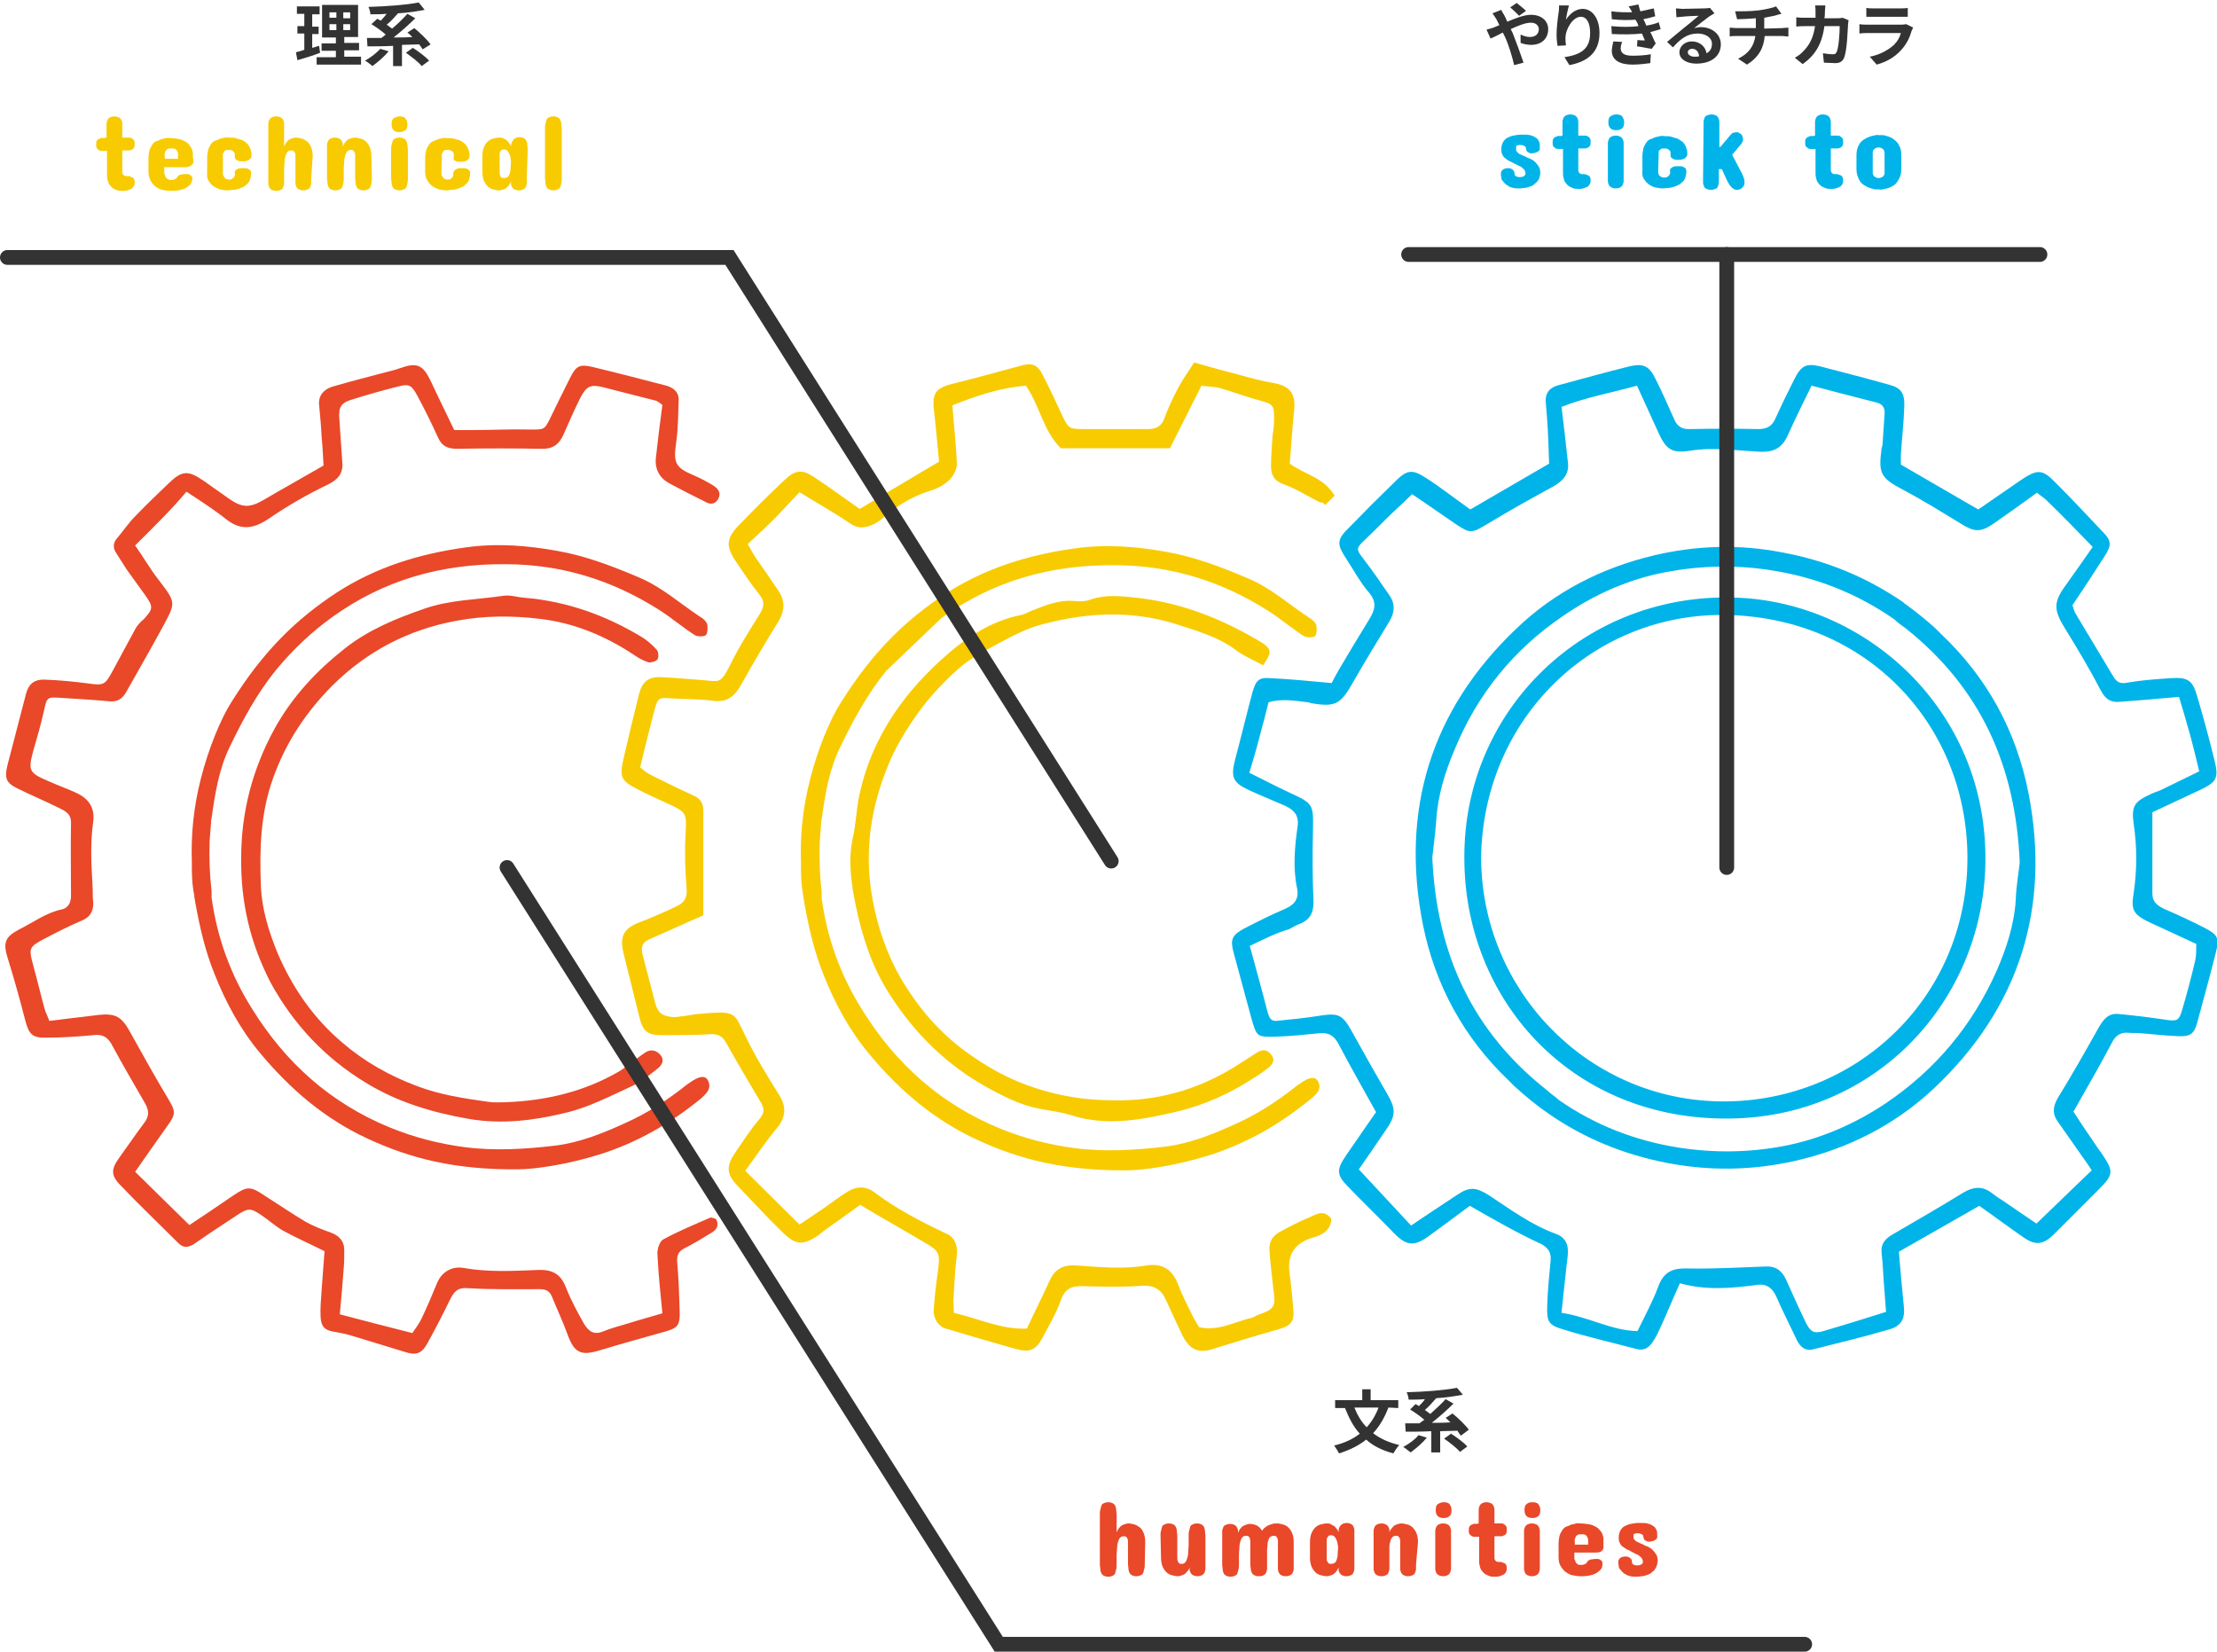 <?xml version="1.0" encoding="utf-8"?>
<!-- Generator: Adobe Illustrator 24.1.0, SVG Export Plug-In . SVG Version: 6.00 Build 0)  -->
<svg version="1.1" id="レイヤー_1" xmlns="http://www.w3.org/2000/svg" xmlns:xlink="http://www.w3.org/1999/xlink" x="0px"
	 y="0px" viewBox="0 0 449.5 334.9" style="enable-background:new 0 0 449.5 334.9;" xml:space="preserve">
<style type="text/css">
	.st0{enable-background:new    ;}
	.st1{fill:#333333;}
	.st2{fill:#00B4E9;}
	.st3{fill:#E94829;}
	.st4{fill:#F8CB00;}
	.st5{fill:none;stroke:#333333;stroke-width:3;stroke-linecap:round;stroke-miterlimit:10;}
</style>
<g>
	<g class="st0">
		<path class="st1" d="M304.4,2c0.1,0.3,0.4,0.8,0.6,1.1c0.2,0.4,0.4,0.8,0.6,1.3c1.7-0.7,3.4-1.4,4.8-1.4c2.2,0,3.5,1.3,3.5,2.9
			c0,1.9-1.3,3.2-3.5,3.2c-0.7,0-1.6-0.2-2.1-0.4l0-1.7c0.6,0.3,1.3,0.5,1.9,0.5c1.1,0,1.8-0.6,1.8-1.6c0-0.7-0.6-1.3-1.6-1.3
			c-1.1,0-2.6,0.6-4.1,1.3l0.4,0.8c0.6,1.5,1.7,4.5,2.2,6l-1.9,0.5c-0.4-1.7-1.1-4.1-1.9-5.8l-0.4-0.8c-1,0.5-1.9,1-2.5,1.2L301.4,6
			c0.5-0.1,1.1-0.3,1.4-0.4c0.4-0.2,0.8-0.3,1.2-0.5c-0.2-0.4-0.4-0.8-0.6-1.2c-0.2-0.3-0.5-0.8-0.8-1.2L304.4,2z M308,3.2
			c-0.5-0.5-1.3-1.3-1.8-1.7l1.3-0.9c0.5,0.4,1.4,1.1,1.9,1.6L308,3.2z"/>
		<path class="st1" d="M318.1,1.1c-0.2,0.7-0.5,2.1-0.6,2.9c0.7-1.1,1.9-2.2,3.4-2.2c1.9,0,3.4,1.9,3.4,4.9c0,3.9-2.4,5.8-6.1,6.5
			l-1-1.6c3.1-0.5,5.2-1.5,5.2-4.9c0-2.1-0.7-3.3-1.9-3.3c-1.6,0-3.1,2.5-3.1,4.3c0,0.4,0,0.8,0.1,1.5l-1.7,0.1
			c-0.1-0.5-0.2-1.4-0.2-2.3c0-1.3,0.2-3,0.4-4.4c0.1-0.5,0.1-1.1,0.1-1.5L318.1,1.1z"/>
		<path class="st1" d="M336.7,5.9c-0.6,0.2-1.3,0.4-2.1,0.6c0.4,0.7,0.7,1.6,1.1,2.3l-0.8,1.1c-0.8-0.1-2.1-0.4-3-0.5l0.1-1.3
			c0.5,0.1,1.1,0.1,1.5,0.1l-0.6-1.4c-1.7,0.2-4,0.2-6.1,0.1l-0.1-1.6c2.1,0.2,4,0.2,5.5,0L332,4.7L331.6,4
			c-1.4,0.1-3.1,0.1-4.8-0.1l-0.1-1.6c1.6,0.2,3,0.2,4.2,0.2v0c-0.2-0.5-0.4-0.8-0.7-1.2l2-0.4c0.1,0.4,0.2,0.9,0.4,1.4
			c0.9-0.2,1.8-0.4,2.7-0.6l0.3,1.6c-0.7,0.2-1.5,0.4-2.4,0.6l0.3,0.6l0.3,0.7c1.1-0.2,1.9-0.4,2.5-0.7L336.7,5.9z M328.9,8.5
			c-0.2,0.4-0.3,1-0.3,1.3c0,0.9,0.6,1.5,2.4,1.5c1.3,0,2.7-0.1,3.7-0.3l-0.1,1.8c-0.8,0.1-2.2,0.3-3.6,0.3c-2.6,0-4.2-0.9-4.2-2.8
			c0-0.6,0.2-1.4,0.3-1.9L328.9,8.5z"/>
		<path class="st1" d="M347.6,2.7c-0.3,0.2-0.7,0.4-1,0.6c-0.7,0.5-2.2,1.7-3.1,2.4c0.5-0.1,0.9-0.2,1.3-0.2c2.4,0,4.1,1.5,4.1,3.5
			c0,2.2-1.7,3.9-5,3.9c-1.9,0-3.4-0.9-3.4-2.3c0-1.1,1-2.2,2.5-2.2c1.7,0,2.8,1.1,3,2.4c0.8-0.4,1.1-1.1,1.1-1.9
			c0-1.3-1.3-2.1-2.9-2.1c-2.1,0-3.5,1.1-5,2.8L338,8.5c1-0.8,2.6-2.2,3.5-2.9c0.8-0.6,2.2-1.8,2.9-2.4c-0.7,0-2.6,0.1-3.4,0.2
			c-0.4,0-0.8,0.1-1.1,0.1l-0.1-1.8c0.4,0,0.9,0.1,1.3,0.1c0.7,0,3.7-0.1,4.5-0.1c0.6,0,0.9-0.1,1.1-0.1L347.6,2.7z M344.5,11.4
			c-0.1-0.9-0.6-1.5-1.4-1.5c-0.5,0-0.9,0.3-0.9,0.7c0,0.5,0.6,0.9,1.4,0.9C343.9,11.5,344.2,11.5,344.5,11.4z"/>
		<path class="st1" d="M361.3,5.7c0.3,0,1-0.1,1.3-0.1v1.8c-0.4,0-0.9-0.1-1.2-0.1h-3.6c-0.2,2.4-1.2,4.3-3.6,5.8l-1.8-1.2
			c2.1-1,3.2-2.5,3.5-4.6H352c-0.4,0-1,0-1.3,0.1V5.6c0.4,0,0.9,0.1,1.3,0.1h4v-2c-1.3,0.1-2.8,0.2-3.8,0.2l-0.4-1.6
			c1.1,0,3.2,0,4.8-0.2c1.4-0.2,2.8-0.5,3.5-0.8l1.1,1.5c-0.5,0.1-0.8,0.2-1.1,0.3c-0.7,0.2-1.5,0.3-2.4,0.5v2.2L361.3,5.7
			L361.3,5.7z"/>
		<path class="st1" d="M374.8,4.1c0,0.2-0.1,0.6-0.1,0.7c-0.1,1.5-0.2,5.4-0.8,6.9c-0.3,0.7-0.8,1.1-1.8,1.1c-0.8,0-1.6-0.1-2.3-0.1
			l-0.2-1.9c0.7,0.1,1.4,0.2,2,0.2c0.5,0,0.6-0.1,0.8-0.5c0.4-0.9,0.6-3.7,0.6-5.2h-3.1c-0.5,3.7-1.9,5.9-4.4,7.7l-1.6-1.3
			c0.6-0.3,1.3-0.8,1.8-1.4c1.3-1.3,2-2.9,2.3-5h-1.9c-0.5,0-1.2,0-1.9,0.1V3.5c0.6,0.1,1.3,0.1,1.9,0.1h2c0-0.4,0-0.8,0-1.2
			c0-0.3,0-1-0.1-1.3h2.1c0,0.3-0.1,0.9-0.1,1.3c0,0.4,0,0.8-0.1,1.3h2.6c0.4,0,0.7,0,1.1-0.1L374.8,4.1z"/>
		<path class="st1" d="M387.9,5.6c-0.1,0.2-0.2,0.4-0.3,0.6c-0.4,1.4-1,2.7-2.1,3.9c-1.4,1.6-3.2,2.5-5,3l-1.4-1.6
			c2.1-0.4,3.8-1.4,4.9-2.4c0.8-0.8,1.2-1.6,1.4-2.4h-6.8c-0.3,0-1,0-1.6,0.1V4.9c0.6,0.1,1.2,0.1,1.6,0.1h6.9c0.5,0,0.8-0.1,1-0.1
			L387.9,5.6z M378.4,1.6c0.4,0.1,1,0.1,1.5,0.1h5.4c0.4,0,1.1,0,1.5-0.1v1.8c-0.4,0-1,0-1.5,0h-5.4c-0.5,0-1,0-1.5,0L378.4,1.6
			L378.4,1.6z"/>
	</g>
	<g>
		<g class="st0">
			<path class="st2" d="M307.4,30.3c0,0.1,0,0.3,0.1,0.4c0.1,0.1,0.2,0.2,0.4,0.4s0.4,0.2,0.6,0.3s0.4,0.2,0.7,0.3
				c0.4,0.2,0.7,0.4,1.1,0.5c0.4,0.2,0.7,0.4,1,0.7s0.5,0.6,0.7,0.9s0.3,0.8,0.3,1.2c0,0.4-0.1,0.8-0.2,1.1s-0.3,0.6-0.5,0.8
				c-0.2,0.2-0.5,0.4-0.7,0.6s-0.6,0.3-0.9,0.4s-0.6,0.2-0.9,0.2s-0.6,0.1-0.9,0.1c-0.5,0-1,0-1.4-0.1s-0.8-0.2-1-0.4
				c-0.3-0.2-0.5-0.3-0.7-0.5c-0.2-0.2-0.3-0.4-0.5-0.6s-0.2-0.4-0.2-0.6c0-0.2-0.1-0.4-0.1-0.6c0-0.4,0.1-0.8,0.4-1
				s0.6-0.3,1.1-0.3c0.4,0,0.6,0.1,0.9,0.3c0.2,0.2,0.4,0.5,0.4,0.9c0,0.1,0,0.3,0.1,0.3s0.2,0.2,0.3,0.2s0.2,0.1,0.4,0.1
				s0.3,0,0.4,0c0.3,0,0.5-0.1,0.7-0.2c0.2-0.2,0.3-0.3,0.3-0.6c0-0.2-0.1-0.4-0.2-0.6c-0.1-0.2-0.3-0.3-0.5-0.5s-0.4-0.3-0.7-0.4
				c-0.2-0.1-0.5-0.3-0.8-0.4c-0.3-0.2-0.6-0.3-1-0.5s-0.6-0.4-0.9-0.6c-0.3-0.2-0.5-0.5-0.6-0.8c-0.2-0.3-0.2-0.6-0.2-1
				c0-0.6,0.1-1,0.3-1.4c0.2-0.4,0.5-0.7,0.8-0.9c0.4-0.2,0.8-0.4,1.3-0.5s1.1-0.2,1.7-0.2h0.2c0.6,0,1.1,0,1.5,0.1s0.7,0.2,1,0.4
				c0.3,0.2,0.5,0.3,0.6,0.5s0.3,0.4,0.3,0.6c0.1,0.2,0.1,0.4,0.1,0.6s0,0.3,0,0.5c0,0.2,0,0.4-0.1,0.5c-0.1,0.1-0.2,0.2-0.4,0.3
				c-0.1,0.1-0.3,0.1-0.5,0.2s-0.4,0-0.6,0.1c-0.2,0-0.3,0-0.5-0.1s-0.3-0.1-0.4-0.2c-0.1-0.1-0.2-0.2-0.2-0.3s-0.1-0.2-0.1-0.3
				c0-0.3-0.1-0.5-0.3-0.6s-0.5-0.2-0.8-0.2c-0.1,0-0.2,0-0.4,0c-0.1,0-0.2,0.1-0.3,0.1s-0.2,0.1-0.2,0.2S307.4,30.2,307.4,30.3z"/>
			<path class="st2" d="M316.8,27.5v-1.9c0-0.3,0-0.6,0-0.9s0.1-0.5,0.2-0.8c0.1-0.2,0.3-0.4,0.5-0.5s0.5-0.2,0.9-0.2
				c0.4,0,0.6,0.1,0.9,0.2c0.2,0.1,0.4,0.3,0.5,0.5c0.1,0.2,0.2,0.5,0.2,0.8s0,0.6,0,0.9v1.9h0.9c0.2,0,0.4,0,0.6,0s0.4,0.1,0.5,0.2
				s0.3,0.2,0.4,0.4s0.1,0.4,0.1,0.7c0,0.3,0,0.5-0.1,0.7s-0.2,0.3-0.4,0.4s-0.3,0.1-0.5,0.2c-0.2,0-0.4,0-0.6,0H320v3.8
				c0,0.1,0,0.3,0,0.5c0,0.2,0,0.3,0.1,0.5s0.2,0.2,0.3,0.3s0.3,0.1,0.5,0.1c0.3,0,0.5,0,0.7,0.1s0.3,0.1,0.5,0.2s0.2,0.2,0.3,0.4
				c0.1,0.2,0.1,0.4,0.1,0.7c0,0.3-0.1,0.5-0.2,0.7s-0.3,0.4-0.5,0.5s-0.5,0.2-0.8,0.3c-0.3,0.1-0.6,0.1-0.9,0.1
				c-0.5,0-0.9,0-1.3-0.2s-0.7-0.3-0.9-0.5s-0.4-0.4-0.6-0.7s-0.2-0.6-0.3-0.9s-0.1-0.7-0.1-1.1c0-0.4,0-0.8,0-1.2v-3.5h-0.6
				c-0.2,0-0.4,0-0.5,0s-0.4-0.1-0.5-0.2c-0.1-0.1-0.3-0.2-0.4-0.4s-0.1-0.4-0.1-0.7c0-0.3,0-0.5,0.1-0.7s0.2-0.3,0.4-0.4
				s0.3-0.1,0.5-0.2s0.4,0,0.5,0L316.8,27.5L316.8,27.5z"/>
			<path class="st2" d="M326,29.9c0-0.3,0-0.6,0-0.9s0.1-0.5,0.2-0.8c0.1-0.2,0.3-0.4,0.5-0.5s0.5-0.2,0.9-0.2s0.7,0.1,0.9,0.2
				s0.4,0.3,0.5,0.5c0.1,0.2,0.2,0.5,0.2,0.8s0,0.6,0,0.9v5.9c0,0.3,0,0.6,0,0.9s-0.1,0.5-0.2,0.8c-0.1,0.2-0.3,0.4-0.5,0.5
				s-0.5,0.2-0.9,0.2s-0.7-0.1-0.9-0.2s-0.4-0.3-0.5-0.5c-0.1-0.2-0.2-0.5-0.2-0.8s0-0.6,0-0.9V29.9z M329.3,24.8
				c0,0.5-0.1,1-0.4,1.2c-0.3,0.3-0.7,0.4-1.2,0.4s-0.9-0.1-1.2-0.4c-0.3-0.3-0.4-0.7-0.4-1.2c0-0.6,0.1-1,0.4-1.2s0.7-0.4,1.2-0.4
				c0.5,0,1,0.1,1.2,0.4S329.3,24.3,329.3,24.8z"/>
			<path class="st2" d="M336.2,34.5c0,0.1,0,0.3,0,0.4c0,0.2,0.1,0.3,0.1,0.5c0.1,0.2,0.2,0.3,0.4,0.4s0.4,0.2,0.6,0.2
				c0.3,0,0.6,0,0.7-0.1s0.3-0.2,0.4-0.3c0.1-0.1,0.1-0.3,0.2-0.4s0-0.3,0-0.5c0-0.1,0-0.2,0-0.3s0.1-0.2,0.2-0.3
				c0.1-0.1,0.3-0.2,0.5-0.3c0.2-0.1,0.6-0.1,1-0.1c0.4,0,0.7,0,0.9,0.1s0.4,0.2,0.5,0.3c0.1,0.1,0.1,0.2,0.2,0.4c0,0.1,0,0.2,0,0.3
				c0,0.5-0.1,0.9-0.2,1.2c-0.1,0.3-0.3,0.7-0.6,0.9c-0.2,0.2-0.5,0.5-0.8,0.6s-0.6,0.3-1,0.4c-0.4,0.1-0.7,0.2-1.1,0.2
				s-0.7,0.1-1,0.1c-0.6,0-1.1-0.1-1.6-0.2s-1-0.4-1.4-0.7s-0.7-0.7-1-1.2S333,35,333,34.3v-2.5c0-0.7,0.1-1.3,0.2-1.7
				s0.4-0.9,0.6-1.2s0.5-0.6,0.9-0.7s0.6-0.3,1-0.4s0.6-0.1,0.9-0.2s0.5,0,0.8,0c0.6,0,1.2,0,1.7,0.2s0.9,0.2,1.2,0.4
				s0.6,0.4,0.9,0.6c0.2,0.2,0.4,0.5,0.5,0.7s0.2,0.5,0.3,0.8s0.1,0.5,0.1,0.7c0,0.1,0,0.2,0,0.4c0,0.1-0.1,0.3-0.2,0.4
				c-0.1,0.1-0.2,0.3-0.5,0.4s-0.5,0.2-0.9,0.2c-0.1,0-0.3,0-0.5,0c-0.2,0-0.4,0-0.6-0.1s-0.4-0.2-0.5-0.3c-0.1-0.1-0.2-0.3-0.2-0.6
				c0-0.2,0-0.3,0-0.5s-0.1-0.3-0.2-0.4s-0.2-0.2-0.4-0.3c-0.2-0.1-0.4-0.1-0.7-0.1c-0.3,0-0.5,0-0.6,0.1c-0.1,0.1-0.3,0.2-0.4,0.3
				s-0.1,0.3-0.1,0.4s0,0.3,0,0.4L336.2,34.5L336.2,34.5z"/>
			<path class="st2" d="M345.4,25.6c0-0.3,0-0.6,0-0.9s0.1-0.5,0.2-0.8s0.2-0.4,0.5-0.5s0.5-0.2,0.9-0.2c0.4,0,0.7,0.1,0.9,0.2
				s0.4,0.3,0.5,0.5s0.2,0.5,0.2,0.8s0,0.6,0,0.9v4.2h0.2l2.2-2.6c0.1-0.1,0.3-0.3,0.5-0.3s0.4-0.1,0.5-0.1c0.2,0,0.4,0,0.5,0.1
				c0.2,0.1,0.3,0.2,0.5,0.3s0.2,0.3,0.3,0.5s0.1,0.4,0.1,0.6c0,0.3-0.1,0.5-0.3,0.8l-1.9,2.3l2.1,4c0.1,0.3,0.2,0.5,0.3,0.8
				s0.1,0.5,0.1,0.8c0,0.2,0,0.4-0.1,0.6s-0.2,0.3-0.4,0.5s-0.3,0.2-0.5,0.3s-0.4,0.1-0.6,0.1c-0.2,0-0.5-0.1-0.6-0.2
				c-0.2-0.1-0.4-0.3-0.5-0.4c-0.1-0.2-0.3-0.3-0.4-0.5s-0.2-0.4-0.3-0.5l-1.2-2.6h-0.6v1.8c0,0.3,0,0.6,0,0.9s-0.1,0.5-0.2,0.8
				s-0.2,0.4-0.5,0.5s-0.5,0.2-0.9,0.2s-0.6-0.1-0.9-0.2s-0.4-0.3-0.5-0.5c-0.1-0.2-0.2-0.5-0.2-0.8s0-0.6,0-0.9L345.4,25.6
				L345.4,25.6z"/>
			<path class="st2" d="M368,27.5v-1.9c0-0.3,0-0.6,0-0.9s0.1-0.5,0.2-0.8c0.1-0.2,0.3-0.4,0.5-0.5s0.5-0.2,0.9-0.2
				c0.4,0,0.6,0.1,0.9,0.2c0.2,0.1,0.4,0.3,0.5,0.5c0.1,0.2,0.2,0.5,0.2,0.8s0,0.6,0,0.9v1.9h0.9c0.2,0,0.4,0,0.6,0s0.4,0.1,0.5,0.2
				s0.3,0.2,0.4,0.4c0.1,0.2,0.1,0.4,0.1,0.7c0,0.3,0,0.5-0.1,0.7s-0.2,0.3-0.4,0.4c-0.1,0.1-0.3,0.1-0.5,0.2c-0.2,0-0.4,0-0.6,0
				h-0.9v3.8c0,0.1,0,0.3,0,0.5c0,0.2,0,0.3,0.1,0.5s0.2,0.2,0.3,0.3s0.3,0.1,0.5,0.1c0.3,0,0.5,0,0.7,0.1s0.3,0.1,0.5,0.2
				s0.2,0.2,0.3,0.4s0.1,0.4,0.1,0.7c0,0.3-0.1,0.5-0.2,0.7c-0.1,0.2-0.3,0.4-0.5,0.5s-0.5,0.2-0.8,0.3s-0.6,0.1-0.9,0.1
				c-0.5,0-0.9,0-1.3-0.2s-0.7-0.3-0.9-0.5s-0.4-0.4-0.6-0.7s-0.2-0.6-0.3-0.9s-0.1-0.7-0.1-1.1c0-0.4,0-0.8,0-1.2v-3.5h-0.6
				c-0.2,0-0.4,0-0.5,0s-0.4-0.1-0.5-0.2s-0.3-0.2-0.4-0.4c-0.1-0.2-0.1-0.4-0.1-0.7c0-0.3,0-0.5,0.1-0.7s0.2-0.3,0.4-0.4
				s0.3-0.1,0.5-0.2s0.4,0,0.5,0L368,27.5L368,27.5z"/>
			<path class="st2" d="M376.4,31.5c0-0.7,0.1-1.2,0.3-1.7s0.4-0.8,0.7-1.1s0.6-0.5,1-0.7s0.7-0.3,1-0.4s0.6-0.1,0.9-0.2
				s0.5,0,0.7,0s0.4,0,0.7,0s0.6,0.1,0.9,0.2c0.3,0.1,0.7,0.2,1,0.4s0.6,0.4,0.9,0.7s0.5,0.7,0.7,1.1s0.3,1,0.3,1.7v2.7
				c0,0.7-0.1,1.2-0.3,1.7s-0.4,0.8-0.7,1.2s-0.6,0.5-0.9,0.7s-0.7,0.3-1,0.4s-0.6,0.1-0.9,0.2s-0.5,0-0.7,0s-0.4,0-0.7,0
				s-0.6-0.1-0.9-0.2s-0.7-0.2-1-0.4c-0.4-0.2-0.7-0.4-1-0.7c-0.3-0.3-0.5-0.7-0.7-1.2s-0.3-1-0.3-1.7V31.5z M379.7,35
				c0,0.2,0.1,0.4,0.1,0.5c0.1,0.1,0.2,0.3,0.4,0.4c0.2,0.1,0.4,0.2,0.7,0.2c0.3,0,0.5-0.1,0.7-0.2c0.2-0.1,0.3-0.2,0.4-0.4
				c0.1-0.2,0.1-0.3,0.1-0.5v-3.9c0-0.2-0.1-0.4-0.1-0.6c-0.1-0.1-0.2-0.3-0.4-0.4c-0.2-0.1-0.4-0.2-0.7-0.2c-0.3,0-0.6,0.1-0.7,0.2
				c-0.2,0.1-0.3,0.3-0.4,0.4c-0.1,0.2-0.1,0.4-0.1,0.6V35z"/>
		</g>
	</g>
	<g>
		<g class="st0">
			<path class="st1" d="M281.5,285.4c-0.8,2.1-1.8,3.8-3.1,5.2c1.4,1.1,3.2,1.9,5.3,2.4c-0.4,0.4-0.9,1.2-1.2,1.7
				c-2.2-0.6-4.1-1.5-5.5-2.8c-1.5,1.2-3.3,2.1-5.5,2.8c-0.2-0.4-0.7-1.2-1-1.6c2.1-0.5,3.8-1.3,5.2-2.4c-1.3-1.4-2.2-3.2-3-5.2h-2
				v-1.6h5.5v-2.2h1.7v2.2h5.6v1.6L281.5,285.4L281.5,285.4z M274.6,285.4c0.6,1.5,1.4,2.9,2.5,4c1-1.1,1.8-2.4,2.4-4H274.6z"/>
			<path class="st1" d="M289.3,291.5c-0.9,1.1-2.2,2.2-3.3,3c-0.4-0.3-1.1-0.9-1.5-1.1c1.1-0.6,2.4-1.5,3.1-2.4L289.3,291.5z
				 M296.2,291.1c-0.2-0.3-0.5-0.6-0.7-1c-1.2,0-2.4,0.1-3.5,0.1v4.3h-1.8v-4.3c-2,0.1-3.8,0.1-5.2,0.1l-0.1-1.7c0.9,0,1.9,0,2.9,0
				c0.3-0.2,0.6-0.5,1-0.7c-0.8-0.7-1.9-1.5-2.9-2.1l1.1-1.1c0.2,0.1,0.5,0.3,0.7,0.4c0.4-0.4,0.9-0.9,1.2-1.4
				c-1.1,0.1-2.2,0.1-3.3,0.1c0-0.4-0.2-1.1-0.4-1.5c3.6-0.1,7.7-0.4,10.2-0.9l1.2,1.4c-1.6,0.3-3.5,0.6-5.4,0.7l0,0
				c-0.7,0.8-1.5,1.7-2.3,2.4c0.4,0.3,0.8,0.6,1.1,0.8c1.1-1,2.3-2.1,3.1-3l1.6,0.9c-1.3,1.3-2.9,2.7-4.4,3.9c1.2,0,2.5,0,3.8-0.1
				c-0.4-0.3-0.7-0.7-1-0.9l1.4-0.9c1.1,0.9,2.6,2.3,3.3,3.3L296.2,291.1z M294.2,290.7c1.1,0.7,2.6,1.8,3.3,2.6l-1.5,1.1
				c-0.6-0.8-2.1-1.9-3.2-2.7L294.2,290.7z"/>
		</g>
		<g class="st0">
			<path class="st3" d="M232.1,317.2c0,0.3,0,0.6-0.1,0.9s-0.1,0.5-0.2,0.8s-0.3,0.4-0.5,0.5c-0.2,0.1-0.5,0.2-0.9,0.2
				s-0.7-0.1-0.9-0.2c-0.2-0.1-0.4-0.3-0.5-0.5s-0.2-0.5-0.2-0.8c0-0.3-0.1-0.6-0.1-0.9V313c0-0.2,0-0.4,0-0.5
				c0-0.2-0.1-0.4-0.1-0.5s-0.2-0.3-0.3-0.4c-0.1-0.1-0.3-0.1-0.5-0.1c-0.3,0-0.5,0.1-0.7,0.3c-0.2,0.2-0.3,0.5-0.4,0.8
				c-0.1,0.3-0.2,0.7-0.2,1.2c0,0.5-0.1,0.9-0.1,1.5v2c0,0.3,0,0.6-0.1,0.9s-0.1,0.5-0.2,0.8s-0.3,0.4-0.5,0.5
				c-0.2,0.1-0.5,0.2-0.9,0.2c-0.4,0-0.7-0.1-0.9-0.2c-0.2-0.1-0.4-0.3-0.5-0.5c-0.1-0.2-0.2-0.5-0.2-0.8c0-0.3-0.1-0.6-0.1-0.9V307
				c0-0.3,0-0.6,0.1-0.9s0.1-0.5,0.2-0.8s0.3-0.4,0.5-0.5c0.2-0.1,0.5-0.2,0.9-0.2c0.4,0,0.7,0.1,0.9,0.2c0.2,0.1,0.4,0.3,0.5,0.5
				s0.2,0.5,0.2,0.8s0.1,0.6,0.1,0.9v3.7c0.1-0.2,0.2-0.4,0.3-0.6s0.3-0.4,0.5-0.6s0.4-0.3,0.7-0.4c0.3-0.1,0.6-0.2,0.9-0.2
				c0.4,0,0.8,0.1,1.2,0.2c0.4,0.1,0.8,0.4,1.1,0.6s0.6,0.7,0.8,1.2c0.2,0.5,0.3,1.1,0.3,1.8L232.1,317.2L232.1,317.2z"/>
			<path class="st3" d="M235.3,311.3c0-0.3,0-0.6,0.1-0.9s0.1-0.5,0.2-0.8s0.3-0.4,0.5-0.5c0.2-0.1,0.5-0.2,0.9-0.2
				c0.4,0,0.7,0.1,0.9,0.2c0.2,0.1,0.4,0.3,0.5,0.5s0.2,0.5,0.2,0.8s0.1,0.6,0.1,0.9v4.2c0,0.2,0,0.4,0,0.6s0.1,0.4,0.1,0.5
				c0.1,0.1,0.2,0.3,0.3,0.4c0.1,0.1,0.3,0.1,0.5,0.1c0.3,0,0.5-0.1,0.7-0.3s0.3-0.5,0.4-0.8c0.1-0.3,0.2-0.7,0.2-1.2
				c0-0.5,0.1-0.9,0.1-1.5v-2c0-0.3,0-0.6,0.1-0.9s0.1-0.5,0.2-0.8s0.3-0.4,0.5-0.5c0.2-0.1,0.5-0.2,0.9-0.2c0.4,0,0.7,0.1,0.9,0.2
				c0.2,0.1,0.4,0.3,0.5,0.5s0.2,0.5,0.2,0.8s0.1,0.6,0.1,0.9v5.9c0,0.3,0,0.6,0,0.9s-0.1,0.5-0.2,0.8c-0.1,0.2-0.3,0.4-0.5,0.5
				c-0.2,0.1-0.5,0.2-0.9,0.2s-0.7-0.1-0.9-0.2s-0.4-0.3-0.5-0.5s-0.2-0.4-0.2-0.6s0-0.4,0-0.5c-0.1,0.2-0.1,0.4-0.3,0.6
				s-0.3,0.4-0.5,0.6c-0.2,0.2-0.4,0.3-0.7,0.4c-0.3,0.1-0.6,0.2-0.9,0.2c-0.4,0-0.8-0.1-1.2-0.2s-0.8-0.3-1.1-0.6s-0.6-0.7-0.8-1.2
				s-0.3-1.1-0.3-1.8L235.3,311.3L235.3,311.3z"/>
			<path class="st3" d="M255.2,319.6c-0.4,0-0.7-0.1-0.9-0.2c-0.2-0.1-0.4-0.3-0.5-0.5c-0.1-0.2-0.2-0.5-0.2-0.8s-0.1-0.6-0.1-0.9
				v-4.2c0-0.2,0-0.4,0-0.6s-0.1-0.4-0.1-0.5s-0.2-0.3-0.3-0.4c-0.1-0.1-0.3-0.1-0.5-0.1c-0.3,0-0.5,0.1-0.7,0.3s-0.3,0.5-0.4,0.8
				c-0.1,0.3-0.2,0.7-0.2,1.2s-0.1,0.9-0.1,1.5v2.1c0,0.3,0,0.6-0.1,0.9s-0.1,0.5-0.2,0.8s-0.3,0.4-0.5,0.5
				c-0.2,0.1-0.5,0.2-0.9,0.2c-0.4,0-0.7-0.1-0.9-0.2c-0.2-0.1-0.4-0.3-0.5-0.5s-0.2-0.5-0.2-0.8c0-0.3-0.1-0.6-0.1-0.9v-5.9
				c0-0.3,0-0.6,0-0.9s0.1-0.5,0.2-0.8s0.3-0.4,0.5-0.5c0.2-0.1,0.5-0.2,0.9-0.2s0.7,0.1,0.9,0.2s0.4,0.3,0.5,0.5s0.2,0.4,0.2,0.6
				s0,0.4,0,0.5c0.1-0.2,0.2-0.4,0.3-0.6s0.3-0.4,0.5-0.6s0.5-0.3,0.7-0.4c0.3-0.1,0.6-0.2,0.9-0.2c0.5,0,0.9,0.1,1.4,0.3
				c0.4,0.2,0.8,0.6,1.1,1.1c0.1-0.2,0.3-0.5,0.5-0.6c0.2-0.2,0.4-0.3,0.7-0.5c0.3-0.1,0.5-0.2,0.9-0.3c0.3-0.1,0.6-0.1,0.9-0.1
				c0.4,0,0.8,0.1,1.2,0.2c0.4,0.1,0.8,0.3,1.1,0.6c0.3,0.3,0.6,0.7,0.8,1.2c0.2,0.5,0.3,1.1,0.3,1.8v4.5c0,0.3,0,0.6,0,0.9
				c0,0.3-0.1,0.5-0.2,0.8c-0.1,0.2-0.3,0.4-0.5,0.5c-0.2,0.1-0.5,0.2-0.9,0.2s-0.7-0.1-0.9-0.2c-0.2-0.1-0.4-0.3-0.5-0.5
				c-0.1-0.2-0.2-0.5-0.2-0.8s0-0.6,0-0.9V313c0-0.2,0-0.4,0-0.6s-0.1-0.4-0.1-0.5s-0.2-0.3-0.3-0.4s-0.3-0.1-0.5-0.1
				c-0.2,0-0.4,0.1-0.6,0.2s-0.3,0.3-0.4,0.6s-0.2,0.5-0.2,0.9s-0.1,0.7-0.1,1.1v3c0,0.3,0,0.6,0,0.9s-0.1,0.5-0.2,0.8
				c-0.1,0.2-0.3,0.4-0.5,0.5C255.9,319.6,255.6,319.6,255.2,319.6z"/>
			<path class="st3" d="M274.6,317.2c0,0.3,0,0.6,0,0.9s-0.1,0.5-0.2,0.8s-0.3,0.4-0.5,0.5c-0.2,0.1-0.5,0.2-0.9,0.2
				c-0.4,0-0.7-0.1-0.9-0.2s-0.4-0.3-0.5-0.5c-0.1-0.2-0.2-0.4-0.2-0.6s0-0.4,0-0.5c-0.1,0.2-0.2,0.4-0.3,0.6s-0.3,0.4-0.5,0.6
				c-0.2,0.2-0.4,0.3-0.7,0.4c-0.3,0.1-0.6,0.2-0.9,0.2c-0.4,0-0.8-0.1-1.2-0.2c-0.4-0.1-0.8-0.3-1.1-0.6c-0.3-0.3-0.6-0.7-0.8-1.2
				c-0.2-0.5-0.3-1.1-0.3-1.8v-3.1c0-0.7,0.1-1.3,0.3-1.8c0.2-0.5,0.5-0.9,0.8-1.2c0.3-0.3,0.7-0.5,1.1-0.6c0.4-0.1,0.8-0.2,1.2-0.2
				c0.4,0,0.7,0,0.9,0.2s0.5,0.2,0.7,0.4c0.2,0.2,0.3,0.4,0.5,0.6s0.2,0.4,0.3,0.6c0-0.4,0-0.7,0.1-0.9c0.1-0.2,0.2-0.4,0.4-0.6
				c0.2-0.1,0.3-0.2,0.5-0.3c0.2,0,0.4-0.1,0.6-0.1c0.4,0,0.6,0.1,0.9,0.2c0.2,0.1,0.4,0.3,0.5,0.5c0.1,0.2,0.2,0.5,0.2,0.8
				c0,0.3,0,0.6,0,0.9L274.6,317.2L274.6,317.2z M269,315.5c0,0.2,0,0.4,0,0.6c0,0.2,0,0.4,0.1,0.5s0.2,0.3,0.3,0.4s0.3,0.1,0.5,0.1
				c0.3,0,0.5-0.1,0.7-0.2c0.2-0.1,0.3-0.3,0.4-0.6c0.1-0.3,0.2-0.6,0.2-1c0-0.4,0.1-0.9,0.1-1.4c0-0.2,0-0.5-0.1-0.8
				c0-0.3-0.1-0.6-0.2-0.8s-0.2-0.5-0.4-0.7c-0.2-0.2-0.4-0.3-0.7-0.3c-0.2,0-0.4,0-0.5,0.1s-0.2,0.2-0.3,0.4s-0.1,0.3-0.1,0.5
				c0,0.2,0,0.4,0,0.5L269,315.5L269,315.5z"/>
			<path class="st3" d="M287.1,317.2c0,0.3,0,0.6,0,0.9s-0.1,0.5-0.2,0.8s-0.3,0.4-0.5,0.5c-0.2,0.1-0.5,0.2-0.9,0.2
				c-0.4,0-0.7-0.1-0.9-0.2c-0.2-0.1-0.4-0.3-0.5-0.5s-0.2-0.5-0.2-0.8s0-0.6,0-0.9V313c0-0.2,0-0.4,0-0.6s-0.1-0.4-0.1-0.5
				c-0.1-0.1-0.2-0.3-0.3-0.4c-0.1-0.1-0.3-0.1-0.5-0.1c-0.3,0-0.5,0.1-0.7,0.3s-0.3,0.5-0.4,0.8c-0.1,0.3-0.2,0.7-0.2,1.2
				c0,0.5,0,0.9,0,1.5v2c0,0.3,0,0.6,0,0.9s-0.1,0.5-0.2,0.8s-0.3,0.4-0.5,0.5c-0.2,0.1-0.5,0.2-0.9,0.2c-0.4,0-0.7-0.1-0.9-0.2
				c-0.2-0.1-0.4-0.3-0.5-0.5s-0.2-0.5-0.2-0.8s0-0.6,0-0.9v-5.9c0-0.3,0-0.6,0-0.9s0.1-0.5,0.2-0.8c0.1-0.2,0.3-0.4,0.5-0.5
				c0.2-0.1,0.5-0.2,0.9-0.2s0.7,0.1,0.9,0.2s0.4,0.3,0.5,0.5s0.2,0.4,0.2,0.6s0,0.4,0,0.5c0.1-0.2,0.1-0.4,0.3-0.6s0.3-0.4,0.5-0.6
				c0.2-0.2,0.4-0.3,0.7-0.4c0.3-0.1,0.6-0.2,0.9-0.2c0.4,0,0.8,0.1,1.2,0.2s0.8,0.3,1.1,0.6s0.6,0.7,0.8,1.2
				c0.2,0.5,0.3,1.1,0.3,1.8L287.1,317.2L287.1,317.2z"/>
			<path class="st3" d="M291,311.3c0-0.3,0-0.6,0-0.9s0.1-0.5,0.2-0.8c0.1-0.2,0.3-0.4,0.5-0.5c0.2-0.1,0.5-0.2,0.9-0.2
				s0.7,0.1,0.9,0.2c0.2,0.1,0.4,0.3,0.5,0.5c0.1,0.2,0.2,0.5,0.2,0.8s0,0.6,0,0.9v5.9c0,0.3,0,0.6,0,0.9s-0.1,0.5-0.2,0.8
				c-0.1,0.2-0.3,0.4-0.5,0.5s-0.5,0.2-0.9,0.2s-0.7-0.1-0.9-0.2s-0.4-0.3-0.5-0.5c-0.1-0.2-0.2-0.5-0.2-0.8c0-0.3,0-0.6,0-0.9
				V311.3z M294.3,306.2c0,0.5-0.1,1-0.4,1.2c-0.3,0.3-0.7,0.4-1.2,0.4s-0.9-0.1-1.2-0.4c-0.3-0.3-0.4-0.7-0.4-1.2
				c0-0.6,0.1-1,0.4-1.2s0.7-0.4,1.2-0.4c0.5,0,1,0.1,1.2,0.4S294.3,305.6,294.3,306.2z"/>
			<path class="st3" d="M299.8,308.9V307c0-0.3,0-0.6,0-0.9s0.1-0.5,0.2-0.8c0.1-0.2,0.3-0.4,0.5-0.5c0.2-0.1,0.5-0.2,0.9-0.2
				c0.4,0,0.6,0.1,0.9,0.2c0.2,0.1,0.4,0.3,0.5,0.5c0.1,0.2,0.2,0.5,0.2,0.8s0,0.6,0,0.9v1.9h0.9c0.2,0,0.4,0,0.6,0s0.4,0.1,0.5,0.2
				s0.3,0.2,0.4,0.4s0.1,0.4,0.1,0.7c0,0.3,0,0.5-0.1,0.7s-0.2,0.3-0.4,0.4s-0.3,0.1-0.5,0.2c-0.2,0-0.4,0-0.6,0H303v3.8
				c0,0.1,0,0.3,0,0.5c0,0.2,0,0.3,0.1,0.5s0.2,0.2,0.3,0.3s0.3,0.1,0.5,0.1c0.3,0,0.5,0,0.7,0.1s0.3,0.1,0.5,0.2s0.2,0.2,0.3,0.4
				c0.1,0.2,0.1,0.4,0.1,0.7c0,0.3-0.1,0.5-0.2,0.7s-0.3,0.4-0.5,0.5c-0.2,0.1-0.5,0.2-0.8,0.3c-0.3,0.1-0.6,0.1-0.9,0.1
				c-0.5,0-0.9,0-1.3-0.2s-0.7-0.3-0.9-0.5c-0.2-0.2-0.4-0.4-0.6-0.7s-0.2-0.6-0.3-0.9s-0.1-0.7-0.1-1.1c0-0.4,0-0.8,0-1.2v-3.5
				h-0.6c-0.2,0-0.4,0-0.5,0s-0.4-0.1-0.5-0.2c-0.1-0.1-0.3-0.2-0.4-0.4s-0.1-0.4-0.1-0.7c0-0.3,0-0.5,0.1-0.7s0.2-0.3,0.4-0.4
				c0.1-0.1,0.3-0.1,0.5-0.2s0.4,0,0.5,0L299.8,308.9L299.8,308.9z"/>
			<path class="st3" d="M309,311.3c0-0.3,0-0.6,0-0.9s0.1-0.5,0.2-0.8c0.1-0.2,0.3-0.4,0.5-0.5c0.2-0.1,0.5-0.2,0.9-0.2
				s0.7,0.1,0.9,0.2c0.2,0.1,0.4,0.3,0.5,0.5c0.1,0.2,0.2,0.5,0.2,0.8s0,0.6,0,0.9v5.9c0,0.3,0,0.6,0,0.9s-0.1,0.5-0.2,0.8
				c-0.1,0.2-0.3,0.4-0.5,0.5s-0.5,0.2-0.9,0.2s-0.7-0.1-0.9-0.2s-0.4-0.3-0.5-0.5c-0.1-0.2-0.2-0.5-0.2-0.8c0-0.3,0-0.6,0-0.9
				V311.3z M312.3,306.2c0,0.5-0.1,1-0.4,1.2c-0.3,0.3-0.7,0.4-1.2,0.4s-0.9-0.1-1.2-0.4c-0.3-0.3-0.4-0.7-0.4-1.2
				c0-0.6,0.1-1,0.4-1.2c0.3-0.3,0.7-0.4,1.2-0.4c0.5,0,1,0.1,1.2,0.4S312.3,305.6,312.3,306.2z"/>
			<path class="st3" d="M325.1,313.5c0,0.1,0,0.2,0,0.4c0,0.1-0.1,0.3-0.2,0.4s-0.2,0.3-0.5,0.4s-0.5,0.1-0.9,0.1h-4.3v1
				c0,0.2,0,0.4,0.1,0.5s0.1,0.4,0.2,0.5s0.2,0.3,0.4,0.4s0.4,0.1,0.6,0.1c0.3,0,0.5,0,0.7-0.1s0.3-0.1,0.4-0.2s0.2-0.2,0.2-0.3
				s0.2-0.2,0.3-0.3s0.3-0.2,0.5-0.2s0.5-0.1,0.9-0.1c0.2,0,0.4,0,0.5,0c0.2,0,0.3,0.1,0.5,0.2s0.2,0.2,0.3,0.3
				c0.1,0.1,0.1,0.3,0.1,0.5c0,0.5-0.1,0.9-0.4,1.2c-0.3,0.3-0.7,0.6-1.1,0.8s-0.9,0.3-1.4,0.4c-0.5,0.1-1,0.1-1.5,0.1
				c-0.6,0-1.2-0.1-1.7-0.2s-1-0.4-1.4-0.7s-0.7-0.7-1-1.2s-0.4-1.1-0.4-1.9v-2.5c0-0.7,0.1-1.3,0.2-1.7s0.4-0.9,0.6-1.2
				s0.5-0.6,0.9-0.7s0.6-0.3,1-0.4s0.6-0.1,0.9-0.2s0.5,0,0.8,0c0.7,0,1.3,0.1,1.9,0.2s0.9,0.3,1.3,0.5s0.6,0.5,0.8,0.7
				s0.4,0.5,0.5,0.8s0.2,0.6,0.2,0.9c0,0.3,0,0.6,0,0.8L325.1,313.5L325.1,313.5z M319.3,313.2h2.7c0-0.3,0-0.6,0-0.9
				c0-0.3-0.1-0.5-0.2-0.7s-0.2-0.3-0.4-0.4s-0.5-0.1-0.8-0.1c-0.3,0-0.5,0-0.7,0.1c-0.2,0.1-0.3,0.2-0.4,0.4
				c-0.1,0.1-0.1,0.3-0.2,0.5s0,0.3,0,0.4L319.3,313.2L319.3,313.2z"/>
			<path class="st3" d="M331.2,311.7c0,0.1,0,0.3,0.1,0.4s0.2,0.2,0.4,0.4c0.2,0.1,0.4,0.2,0.6,0.3s0.4,0.2,0.7,0.3
				c0.4,0.2,0.7,0.4,1.1,0.5c0.4,0.2,0.7,0.4,1,0.7s0.5,0.6,0.7,0.9s0.3,0.8,0.3,1.2c0,0.4-0.1,0.8-0.2,1.1
				c-0.1,0.3-0.3,0.6-0.5,0.9c-0.2,0.2-0.5,0.4-0.7,0.6c-0.3,0.2-0.6,0.3-0.9,0.4c-0.3,0.1-0.6,0.2-0.9,0.2s-0.6,0.1-0.9,0.1
				c-0.5,0-1,0-1.4-0.1s-0.8-0.2-1-0.4c-0.3-0.1-0.5-0.3-0.7-0.5c-0.2-0.2-0.3-0.4-0.5-0.6s-0.2-0.4-0.2-0.6c0-0.2-0.1-0.4-0.1-0.6
				c0-0.4,0.1-0.8,0.4-1s0.6-0.3,1.1-0.3c0.4,0,0.6,0.1,0.9,0.3s0.4,0.5,0.4,0.9c0,0.1,0,0.3,0.1,0.3s0.2,0.2,0.3,0.2
				s0.2,0.1,0.4,0.1s0.3,0,0.4,0c0.3,0,0.5-0.1,0.7-0.2c0.2-0.1,0.3-0.3,0.3-0.6c0-0.2-0.1-0.4-0.2-0.6c-0.1-0.2-0.3-0.3-0.5-0.5
				s-0.4-0.3-0.7-0.4c-0.2-0.1-0.5-0.3-0.8-0.4c-0.3-0.2-0.6-0.4-1-0.5c-0.3-0.2-0.6-0.4-0.9-0.6s-0.5-0.5-0.6-0.8
				c-0.2-0.3-0.2-0.6-0.2-1c0-0.6,0.1-1,0.3-1.4c0.2-0.4,0.5-0.7,0.8-0.9c0.4-0.2,0.8-0.4,1.3-0.5s1.1-0.2,1.7-0.2h0.2
				c0.6,0,1.1,0,1.5,0.1c0.4,0.1,0.7,0.2,1,0.4c0.3,0.2,0.5,0.3,0.6,0.5s0.3,0.4,0.3,0.6c0.1,0.2,0.1,0.4,0.1,0.6c0,0.2,0,0.3,0,0.5
				c0,0.2,0,0.4-0.1,0.5c-0.1,0.1-0.2,0.2-0.4,0.3c-0.1,0.1-0.3,0.1-0.5,0.2s-0.4,0-0.6,0.1c-0.2,0-0.3,0-0.5-0.1s-0.3-0.1-0.4-0.2
				s-0.2-0.2-0.2-0.3s-0.1-0.2-0.1-0.3c0-0.3-0.1-0.5-0.3-0.6s-0.5-0.2-0.8-0.2c-0.1,0-0.2,0-0.4,0c-0.1,0-0.2,0.1-0.3,0.1
				s-0.2,0.1-0.2,0.2S331.2,311.5,331.2,311.7z"/>
		</g>
	</g>
	<g>
		<g class="st0">
			<path class="st1" d="M64.9,10.7c-1.5,0.6-3.2,1.1-4.6,1.5L60,10.6c0.5-0.1,1.1-0.3,1.7-0.5V6.8h-1.4V5.3h1.4V2.8h-1.5V1.3h4.6
				v1.6h-1.5v2.5h1.3v1.5h-1.3v2.8c0.5-0.1,0.9-0.3,1.4-0.4L64.9,10.7z M73.2,11.6v1.5h-9v-1.5h3.9v-1.3h-2.9V8.8h2.9V7.6h-2.8V1
				h7.3v6.5h-2.8v1.2h3v1.5h-3v1.3H73.2z M66.8,3.6h1.4V2.5h-1.4V3.6z M66.8,6.1h1.4V4.9h-1.4V6.1z M71,2.5h-1.4v1.2H71V2.5z
				 M71,4.9h-1.4v1.2H71V4.9z"/>
			<path class="st1" d="M78.8,10.4c-0.9,1.1-2.2,2.2-3.3,3c-0.3-0.3-1.1-0.9-1.5-1.1c1.1-0.6,2.3-1.5,3.1-2.4L78.8,10.4z M85.7,10
				c-0.2-0.3-0.4-0.6-0.7-1c-1.2,0-2.3,0.1-3.5,0.1v4.3h-1.8V9.3c-2,0.1-3.8,0.1-5.2,0.1l-0.1-1.7c0.8,0,1.8,0,2.9,0
				c0.3-0.2,0.6-0.4,0.9-0.7c-0.8-0.7-1.9-1.5-2.9-2.1l1.2-1.1c0.2,0.1,0.5,0.3,0.7,0.4c0.4-0.4,0.8-0.9,1.2-1.4
				c-1.1,0.1-2.2,0.1-3.3,0.1c0-0.4-0.2-1.1-0.4-1.5c3.6-0.1,7.7-0.4,10.2-0.9L86.1,2c-1.6,0.3-3.5,0.6-5.4,0.7l0,0
				c-0.7,0.8-1.5,1.7-2.3,2.3c0.4,0.3,0.8,0.6,1.1,0.8c1.2-1,2.3-2.1,3.1-3l1.6,0.9c-1.3,1.3-2.9,2.7-4.4,3.9c1.2,0,2.5,0,3.8-0.1
				c-0.3-0.3-0.7-0.7-1-0.9l1.4-0.9c1.1,0.9,2.6,2.3,3.3,3.3L85.7,10z M83.7,9.7c1.1,0.7,2.6,1.8,3.3,2.6l-1.5,1.1
				c-0.6-0.8-2.1-1.9-3.2-2.7L83.7,9.7z"/>
		</g>
		<g class="st0">
			<path class="st4" d="M21.6,27.9V26c0-0.3,0-0.6,0-0.9s0.1-0.5,0.2-0.8c0.1-0.2,0.3-0.4,0.5-0.5s0.5-0.2,0.9-0.2
				c0.4,0,0.6,0.1,0.9,0.2c0.2,0.1,0.4,0.3,0.5,0.5c0.1,0.2,0.2,0.5,0.2,0.8s0,0.6,0,0.9v1.9h0.9c0.2,0,0.4,0,0.6,0
				c0.2,0,0.4,0.1,0.5,0.2s0.3,0.2,0.4,0.4c0.1,0.2,0.1,0.4,0.1,0.7c0,0.3,0,0.5-0.1,0.7c-0.1,0.2-0.2,0.3-0.4,0.4
				c-0.1,0.1-0.3,0.1-0.5,0.2c-0.2,0-0.4,0-0.6,0h-0.9v3.8c0,0.1,0,0.3,0,0.5c0,0.2,0,0.3,0.1,0.5s0.2,0.2,0.3,0.3
				c0.1,0.1,0.3,0.1,0.5,0.1c0.3,0,0.5,0,0.7,0.1s0.3,0.1,0.5,0.2s0.2,0.2,0.3,0.4c0.1,0.2,0.1,0.4,0.1,0.7c0,0.3-0.1,0.5-0.2,0.7
				c-0.1,0.2-0.3,0.4-0.5,0.5c-0.2,0.1-0.5,0.2-0.8,0.3c-0.3,0.1-0.6,0.1-0.9,0.1c-0.5,0-0.9,0-1.3-0.2c-0.4-0.1-0.7-0.3-0.9-0.5
				s-0.4-0.4-0.6-0.7s-0.2-0.6-0.3-0.9s-0.1-0.7-0.1-1.1c0-0.4,0-0.8,0-1.2v-3.5H21c-0.2,0-0.4,0-0.5,0c-0.2,0-0.4-0.1-0.5-0.2
				s-0.3-0.2-0.4-0.4c-0.1-0.2-0.1-0.4-0.1-0.7c0-0.3,0-0.5,0.1-0.7c0.1-0.2,0.2-0.3,0.4-0.4c0.1-0.1,0.3-0.1,0.5-0.2s0.4,0,0.5,0
				L21.6,27.9L21.6,27.9z"/>
			<path class="st4" d="M39.2,32.5c0,0.1,0,0.2,0,0.4c0,0.2-0.1,0.3-0.2,0.4s-0.2,0.3-0.5,0.4c-0.2,0.1-0.5,0.2-0.9,0.2h-4.3v1
				c0,0.2,0,0.3,0.1,0.5s0.1,0.4,0.2,0.5c0.1,0.2,0.2,0.3,0.4,0.4s0.4,0.2,0.6,0.2c0.3,0,0.5,0,0.7-0.1s0.3-0.2,0.4-0.2
				s0.2-0.2,0.2-0.3c0.1-0.1,0.2-0.2,0.3-0.3s0.3-0.2,0.5-0.2c0.2-0.1,0.5-0.1,0.9-0.1c0.2,0,0.3,0,0.5,0c0.2,0,0.3,0.1,0.5,0.2
				s0.2,0.2,0.3,0.3C39,35.8,39,36,39,36.2c0,0.5-0.2,0.8-0.4,1.2c-0.3,0.3-0.7,0.6-1.1,0.8c-0.4,0.2-0.9,0.3-1.4,0.4
				c-0.5,0.1-1,0.1-1.5,0.1c-0.6,0-1.2-0.1-1.7-0.2s-1-0.4-1.4-0.7s-0.7-0.7-1-1.2c-0.2-0.5-0.4-1.1-0.4-1.9v-2.5
				c0-0.7,0.1-1.3,0.2-1.7s0.4-0.9,0.6-1.2s0.5-0.6,0.9-0.7s0.6-0.3,1-0.4c0.3-0.1,0.6-0.1,0.9-0.2s0.5,0,0.8,0
				c0.7,0,1.3,0.1,1.8,0.2c0.5,0.1,0.9,0.3,1.3,0.5s0.6,0.5,0.8,0.7c0.2,0.3,0.3,0.5,0.5,0.8c0.1,0.3,0.2,0.6,0.2,0.9s0,0.6,0,0.8
				L39.2,32.5L39.2,32.5z M33.4,32.2h2.7c0-0.3,0-0.6,0-0.9s-0.1-0.5-0.2-0.7s-0.2-0.3-0.4-0.4s-0.5-0.1-0.8-0.1
				c-0.3,0-0.5,0-0.7,0.1s-0.3,0.2-0.4,0.4c-0.1,0.1-0.1,0.3-0.2,0.5s0,0.3,0,0.4L33.4,32.2L33.4,32.2z"/>
			<path class="st4" d="M45.2,34.9c0,0.1,0,0.3,0,0.4c0,0.2,0.1,0.3,0.2,0.5c0.1,0.2,0.2,0.3,0.3,0.4c0.2,0.1,0.4,0.2,0.6,0.2
				c0.3,0,0.6,0,0.7-0.1s0.3-0.2,0.4-0.3c0.1-0.1,0.1-0.3,0.2-0.4s0-0.3,0-0.5c0-0.1,0-0.2,0-0.3s0.1-0.2,0.2-0.3
				c0.1-0.1,0.3-0.2,0.5-0.3s0.6-0.1,1-0.1c0.4,0,0.7,0,0.9,0.1c0.2,0.1,0.4,0.2,0.5,0.3c0.1,0.1,0.2,0.2,0.2,0.4c0,0.1,0,0.2,0,0.3
				c0,0.5-0.1,0.9-0.2,1.2s-0.3,0.7-0.6,0.9c-0.2,0.2-0.5,0.5-0.8,0.6s-0.6,0.3-1,0.4c-0.3,0.1-0.7,0.2-1.1,0.2s-0.7,0.1-1,0.1
				c-0.6,0-1.1-0.1-1.6-0.2c-0.5-0.2-1-0.4-1.4-0.7s-0.7-0.7-1-1.2S42,35.3,42,34.6v-2.5c0-0.7,0.1-1.3,0.2-1.7s0.4-0.9,0.6-1.2
				s0.5-0.6,0.9-0.7s0.7-0.3,1-0.4c0.3-0.1,0.6-0.1,0.9-0.2s0.5,0,0.8,0c0.6,0,1.2,0,1.7,0.2s0.9,0.2,1.2,0.4s0.6,0.4,0.8,0.6
				c0.2,0.2,0.4,0.5,0.5,0.7s0.2,0.5,0.3,0.8s0.1,0.5,0.1,0.7c0,0.1,0,0.2,0,0.4c0,0.1-0.1,0.3-0.2,0.4s-0.2,0.3-0.5,0.4
				c-0.2,0.1-0.5,0.2-0.9,0.2c-0.1,0-0.3,0-0.5,0c-0.2,0-0.4,0-0.6-0.1s-0.4-0.2-0.5-0.3c-0.1-0.1-0.2-0.3-0.2-0.6
				c0-0.2,0-0.3,0-0.5s-0.1-0.3-0.2-0.4s-0.2-0.2-0.4-0.3c-0.2-0.1-0.4-0.1-0.7-0.1c-0.3,0-0.5,0-0.6,0.1c-0.2,0.1-0.3,0.2-0.3,0.3
				c-0.1,0.1-0.1,0.3-0.2,0.4s0,0.3,0,0.4L45.2,34.9L45.2,34.9z"/>
			<path class="st4" d="M63.1,36.2c0,0.3,0,0.6,0,0.9s-0.1,0.5-0.2,0.8s-0.3,0.4-0.5,0.5c-0.2,0.1-0.5,0.2-0.9,0.2
				c-0.4,0-0.7-0.1-0.9-0.2s-0.4-0.3-0.5-0.5s-0.2-0.5-0.2-0.8c0-0.3,0-0.6,0-0.9V32c0-0.2,0-0.4,0-0.5c0-0.2,0-0.4-0.1-0.5
				s-0.2-0.3-0.3-0.4c-0.1-0.1-0.3-0.1-0.5-0.1c-0.3,0-0.5,0.1-0.7,0.3c-0.2,0.2-0.3,0.5-0.4,0.8s-0.2,0.7-0.2,1.2
				c0,0.5-0.1,0.9-0.1,1.5v2c0,0.3,0,0.6,0,0.9s-0.1,0.5-0.2,0.8s-0.3,0.4-0.5,0.5s-0.5,0.2-0.9,0.2c-0.4,0-0.7-0.1-0.9-0.2
				c-0.2-0.1-0.4-0.3-0.5-0.5s-0.2-0.5-0.2-0.8c0-0.3,0-0.6,0-0.9V26c0-0.3,0-0.6,0-0.9c0-0.3,0.1-0.5,0.2-0.8
				c0.1-0.2,0.3-0.4,0.5-0.5c0.2-0.1,0.5-0.2,0.9-0.2c0.4,0,0.7,0.1,0.9,0.2s0.4,0.3,0.5,0.5s0.2,0.5,0.2,0.8c0,0.3,0,0.6,0,0.9v3.7
				c0.1-0.2,0.2-0.4,0.3-0.6s0.3-0.4,0.5-0.6s0.4-0.3,0.7-0.4c0.3-0.1,0.6-0.2,0.9-0.2c0.4,0,0.8,0.1,1.2,0.2
				c0.4,0.1,0.8,0.4,1.1,0.6s0.6,0.7,0.8,1.2c0.2,0.5,0.3,1.1,0.3,1.8L63.1,36.2L63.1,36.2z"/>
			<path class="st4" d="M75.4,36.2c0,0.3,0,0.6-0.1,0.9c0,0.3-0.1,0.5-0.2,0.8s-0.3,0.4-0.5,0.5c-0.2,0.1-0.5,0.2-0.9,0.2
				c-0.4,0-0.7-0.1-0.9-0.2s-0.4-0.3-0.5-0.5s-0.2-0.5-0.2-0.8s-0.1-0.6-0.1-0.9V32c0-0.2,0-0.4,0-0.6S72,31,71.9,30.9
				c-0.1-0.1-0.2-0.3-0.3-0.4c-0.1-0.1-0.3-0.1-0.5-0.1c-0.3,0-0.5,0.1-0.7,0.3s-0.3,0.5-0.4,0.8c-0.1,0.3-0.2,0.7-0.2,1.2
				s-0.1,0.9-0.1,1.5v2c0,0.3,0,0.6-0.1,0.9c0,0.3-0.1,0.5-0.2,0.8s-0.3,0.4-0.5,0.5c-0.2,0.1-0.5,0.2-0.9,0.2
				c-0.4,0-0.7-0.1-0.9-0.2s-0.4-0.3-0.5-0.5s-0.2-0.5-0.2-0.8s-0.1-0.6-0.1-0.9v-5.9c0-0.3,0-0.6,0-0.9c0-0.3,0.1-0.5,0.2-0.8
				c0.1-0.2,0.3-0.4,0.5-0.5s0.5-0.2,0.9-0.2c0.4,0,0.7,0.1,0.9,0.2c0.2,0.1,0.4,0.3,0.5,0.5c0.1,0.2,0.2,0.4,0.2,0.6
				c0,0.2,0,0.4,0,0.5c0.1-0.2,0.2-0.4,0.3-0.6c0.1-0.2,0.3-0.4,0.5-0.6s0.4-0.3,0.7-0.4s0.6-0.2,0.9-0.2c0.4,0,0.8,0.1,1.2,0.2
				c0.4,0.1,0.8,0.3,1.1,0.6s0.6,0.7,0.8,1.2s0.3,1.1,0.3,1.8L75.4,36.2L75.4,36.2z"/>
			<path class="st4" d="M79.3,30.3c0-0.3,0-0.6,0.1-0.9s0.1-0.5,0.2-0.8s0.3-0.4,0.5-0.5s0.5-0.2,0.9-0.2s0.7,0.1,0.9,0.2
				s0.4,0.3,0.5,0.5c0.1,0.2,0.2,0.5,0.2,0.8s0.1,0.6,0.1,0.9v5.9c0,0.3,0,0.6-0.1,0.9c0,0.3-0.1,0.5-0.2,0.8s-0.3,0.4-0.5,0.5
				s-0.5,0.2-0.9,0.2s-0.7-0.1-0.9-0.2s-0.4-0.3-0.5-0.5c-0.1-0.2-0.2-0.5-0.2-0.8s-0.1-0.6-0.1-0.9V30.3z M82.6,25.2
				c0,0.5-0.1,1-0.4,1.2s-0.7,0.4-1.2,0.4s-0.9-0.1-1.2-0.4c-0.3-0.3-0.4-0.7-0.4-1.2c0-0.6,0.1-1,0.4-1.2s0.7-0.4,1.2-0.4
				c0.6,0,1,0.1,1.2,0.4S82.6,24.6,82.6,25.2z"/>
			<path class="st4" d="M89.5,34.9c0,0.1,0,0.3,0,0.4c0,0.2,0.1,0.3,0.2,0.5c0.1,0.2,0.2,0.3,0.3,0.4c0.2,0.1,0.4,0.2,0.6,0.2
				c0.3,0,0.6,0,0.7-0.1s0.3-0.2,0.4-0.3c0.1-0.1,0.1-0.3,0.2-0.4c0-0.2,0-0.3,0-0.5c0-0.1,0-0.2,0.1-0.3c0-0.1,0.1-0.2,0.2-0.3
				c0.1-0.1,0.3-0.2,0.5-0.3s0.6-0.1,1-0.1c0.4,0,0.7,0,0.9,0.1s0.4,0.2,0.5,0.3c0.1,0.1,0.2,0.2,0.2,0.4c0,0.1,0,0.2,0,0.3
				c0,0.5-0.1,0.9-0.2,1.2s-0.3,0.7-0.6,0.9c-0.2,0.2-0.5,0.5-0.8,0.6s-0.6,0.3-1,0.4c-0.3,0.1-0.7,0.2-1.1,0.2s-0.7,0.1-1,0.1
				c-0.6,0-1.1-0.1-1.6-0.2c-0.5-0.2-1-0.4-1.4-0.7s-0.7-0.7-1-1.2s-0.4-1.1-0.4-1.8v-2.5c0-0.7,0.1-1.3,0.2-1.7s0.4-0.9,0.6-1.2
				s0.6-0.6,0.9-0.7s0.7-0.3,1-0.4c0.3-0.1,0.6-0.1,0.9-0.2s0.6,0,0.8,0c0.6,0,1.2,0,1.7,0.2c0.5,0.1,0.9,0.2,1.2,0.4
				s0.6,0.4,0.8,0.6c0.2,0.2,0.4,0.5,0.5,0.7s0.2,0.5,0.3,0.8s0.1,0.5,0.1,0.7c0,0.1,0,0.2,0,0.4c0,0.1-0.1,0.3-0.2,0.4
				s-0.2,0.3-0.5,0.4c-0.2,0.1-0.5,0.2-0.9,0.2c-0.1,0-0.3,0-0.5,0c-0.2,0-0.4,0-0.6-0.1s-0.4-0.2-0.5-0.3C92,32.1,92,31.9,92,31.7
				c0-0.2,0-0.3,0-0.5s-0.1-0.3-0.2-0.4s-0.2-0.2-0.4-0.3c-0.2-0.1-0.4-0.1-0.7-0.1c-0.3,0-0.5,0-0.6,0.1c-0.2,0.1-0.3,0.2-0.3,0.3
				s-0.1,0.3-0.2,0.4s0,0.3,0,0.4L89.5,34.9L89.5,34.9z"/>
			<path class="st4" d="M106.8,36.2c0,0.3,0,0.6,0,0.9s-0.1,0.5-0.2,0.8s-0.3,0.4-0.5,0.5c-0.2,0.1-0.5,0.2-0.9,0.2
				c-0.4,0-0.7-0.1-0.9-0.2s-0.4-0.3-0.5-0.5c-0.1-0.2-0.2-0.4-0.2-0.6s0-0.4,0-0.5c-0.1,0.2-0.2,0.4-0.3,0.6s-0.3,0.4-0.5,0.6
				c-0.2,0.2-0.4,0.3-0.7,0.4c-0.3,0.1-0.6,0.2-0.9,0.2c-0.4,0-0.8-0.1-1.2-0.2c-0.4-0.1-0.8-0.3-1.1-0.6c-0.3-0.3-0.6-0.7-0.8-1.2
				c-0.2-0.5-0.3-1.1-0.3-1.8v-3.1c0-0.7,0.1-1.3,0.3-1.8c0.2-0.5,0.4-0.9,0.8-1.2c0.3-0.3,0.7-0.5,1.1-0.6s0.8-0.2,1.2-0.2
				c0.3,0,0.7,0,0.9,0.2c0.3,0.1,0.5,0.2,0.7,0.4c0.2,0.2,0.3,0.4,0.5,0.6s0.2,0.4,0.3,0.6c0-0.4,0.1-0.7,0.2-0.9
				c0.1-0.2,0.2-0.4,0.4-0.6c0.2-0.1,0.3-0.2,0.5-0.3c0.2,0,0.4-0.1,0.6-0.1c0.4,0,0.6,0.1,0.9,0.2c0.2,0.1,0.4,0.3,0.5,0.5
				c0.1,0.2,0.2,0.5,0.2,0.8c0,0.3,0.1,0.6,0.1,0.9L106.8,36.2L106.8,36.2z M101.3,34.5c0,0.2,0,0.4,0,0.6c0,0.2,0.1,0.3,0.1,0.5
				s0.2,0.3,0.3,0.4c0.1,0.1,0.3,0.1,0.5,0.1c0.3,0,0.5-0.1,0.7-0.2c0.2-0.1,0.3-0.3,0.4-0.6c0.1-0.3,0.2-0.6,0.2-1s0.1-0.9,0.1-1.4
				c0-0.2,0-0.5-0.1-0.8c0-0.3-0.1-0.6-0.2-0.8s-0.2-0.5-0.4-0.7s-0.4-0.3-0.7-0.3c-0.2,0-0.4,0-0.5,0.1c-0.1,0.1-0.2,0.2-0.3,0.4
				s-0.1,0.3-0.1,0.5c0,0.2,0,0.4,0,0.5L101.3,34.5L101.3,34.5z"/>
			<path class="st4" d="M110.5,26c0-0.3,0-0.6,0.1-0.9s0.1-0.5,0.2-0.8s0.3-0.4,0.5-0.5s0.5-0.2,0.9-0.2s0.7,0.1,0.9,0.2
				s0.4,0.3,0.5,0.5c0.1,0.2,0.2,0.5,0.2,0.8s0.1,0.6,0.1,0.9v10.2c0,0.3,0,0.6-0.1,0.9c0,0.3-0.1,0.5-0.2,0.8s-0.3,0.4-0.5,0.5
				s-0.5,0.2-0.9,0.2c-0.4,0-0.7-0.1-0.9-0.2s-0.4-0.3-0.5-0.5c-0.1-0.2-0.2-0.5-0.2-0.8s-0.1-0.6-0.1-0.9V26z"/>
		</g>
	</g>
	<g>
		<path class="st2" d="M298,244.5c-2.7,2-5.5,4.1-8.4,6.2c-2.9,2.1-4.5,1.9-7-0.7c-3-3.1-6.2-6.2-9.2-9.3c-2.4-2.4-2.5-3.5-0.5-6.4
			c2.1-3,4.1-6,6.1-8.8c-2.6-4.7-5.2-9.2-7.6-13.8c-0.9-1.7-2-2.4-3.9-2.2c-2.9,0.3-5.9,0.6-8.8,0.7c-3.9,0.1-3.9,0-5-3.8
			c-1.2-4.4-2.4-8.8-3.6-13.3c-0.7-2.6-0.3-3.5,2.1-4.8c2.7-1.4,5.5-2.8,8.3-4c1.9-0.8,2.9-2,2.5-4.1c-0.9-4.2-0.5-8.5,0.1-12.7
			c0.3-2.2-0.8-3.3-2.5-4.1c-2.5-1.1-5-2.1-7.4-3.2c-3.2-1.5-3.7-2.6-2.8-6.1c1.2-4.5,2.3-9.1,3.5-13.6c0.7-2.5,1.3-3.2,3.6-3
			c4.1,0.2,8.2,0.6,12.5,1c0.4-0.8,0.9-1.7,1.4-2.6c2-3.4,4.1-6.9,6.2-10.3c1.1-1.8,1.7-3.4,0-5.4c-1.9-2.2-3.3-4.9-4.9-7.3
			c-1.6-2.5-1.6-3.5,0.5-5.6c3.3-3.4,6.6-6.7,10-10c2.2-2.1,3.3-2.1,5.9-0.4c1.6,1,3.1,2.1,4.6,3.2s3,2.2,4.4,3.2
			c5.3-3.1,10.5-6.1,16-9.3c-0.1-1.5-0.1-3.4-0.2-5.2c-0.1-2.5-0.3-4.9-0.5-7.4c-0.1-1.9,1-2.9,2.6-3.3c4.8-1.3,9.5-2.6,14.3-3.8
			c2.9-0.7,4.1-0.1,5.4,2.6c1.3,2.6,2.5,5.3,3.7,8c0.6,1.5,1.6,2.2,3.3,2.1c4.6-0.1,9.2-0.1,13.8,0c1.8,0,2.8-0.6,3.5-2.2
			c1.2-2.7,2.5-5.3,3.8-7.9c1.4-2.8,2.4-3.3,5.3-2.6c4.6,1.2,9.3,2.4,13.9,3.7c2.4,0.6,3.2,1.7,3.1,4.4c-0.1,3.3-0.5,6.6-0.7,9.9
			c0,0.7,0,1.4,0,1.9c5.3,3.1,10.4,6,15.7,9.1c2.7-1.9,5.7-3.9,8.7-6c3.3-2.2,4.3-2.2,7,0.6c3.2,3.2,6.4,6.6,9.5,9.9
			c1.8,1.8,1.9,2.7,0.4,5c-2.1,3.3-4.2,6.5-6.5,9.9c0.1,0.4,0.3,1,0.5,1.5c2.6,4.3,5.2,8.7,7.8,13c0.7,1.2,1.5,1.5,2.9,1.2
			c2.9-0.5,5.8-0.7,8.8-0.9c3.3-0.2,4.3,0.4,5.2,3.4c1.3,4.4,2.5,8.8,3.6,13.3c0.9,3.6,0.4,4.4-3,6c-3.2,1.5-6.4,3-9.6,4.5
			c0,5.7,0,11.1,0,16.5c0,1.7,1,2.4,2.4,3.1c2.8,1.2,5.6,2.5,8.3,3.9c2.5,1.3,2.9,2,2.2,4.8c-1.2,4.8-2.5,9.5-3.8,14.3
			c-0.6,2.3-1.4,2.9-3.8,2.8c-2.6-0.1-5.1-0.4-7.7-0.6c-0.8-0.1-1.7,0-2.5-0.1c-1.6-0.1-2.5,0.5-3.3,2c-2.4,4.6-5,9-7.8,14
			c1.2,1.9,2.7,4.1,4.2,6.3c0.5,0.7,0.9,1.4,1.4,2c2.6,3.8,2.6,4.4-0.5,7.5c-3,3-6,6-9,9c-2.3,2.3-3.9,2.4-6.5,0.5
			c-2.9-2-5.7-4.1-8.7-6.2c-5.4,3.1-10.7,6.1-16.3,9.3c0.3,3.5,0.6,7.2,1,11c0.3,2.6-0.5,4.1-3.1,4.8c-5.1,1.5-10.2,2.7-15.3,4
			c-1.6,0.4-2.6-0.5-3.3-1.9c-1.4-3-2.9-5.9-4.2-8.9c-0.7-1.5-1.8-2.5-3.6-2.3c-5.3,0.7-10.5,1.2-15.9-0.3c-1.5,3.3-2.7,6.3-4.1,9.3
			c-0.5,1.1-1,2.1-1.7,3c-0.8,1-1.8,1.4-3.1,1c-4.9-1.3-9.8-2.4-14.6-3.9c-3.2-0.9-3.5-1.6-3.4-4.9c0.1-3.1,0.4-6.1,0.7-9.2
			c0.1-1.6-0.5-2.5-2-3.3C307.6,250,303.1,247.4,298,244.5z M253.4,191.8c1.3,4.8,2.5,9.1,3.6,13.4c0.3,1,0.6,1.9,1.8,1.8
			c3-0.3,6.1-0.6,9.1-1.1c3.4-0.5,4.3-0.1,6,2.9c2.4,4.3,4.8,8.6,7.3,12.9c1.8,3.1,1.9,4.4-0.2,7.4c-1.9,2.8-3.8,5.6-5.5,8
			c3.7,4,7.1,7.6,10.6,11.4c3.2-2.2,6.3-4.2,9.3-6.2c2.5-1.7,3.8-1.6,6.4,0c4.4,2.9,8.7,6.1,13.7,7.9c1.7,0.6,2.4,1.9,2.4,3.5
			c0,1-0.2,2.1-0.3,3.1c-0.3,3.1-0.7,6.2-1,9.4c5.5,0.8,10.1,3.6,15.4,3.7c1.5-3.1,3.1-6,4.2-9s2.9-3.8,5.9-3.7
			c5.3,0.1,10.6-0.2,15.9-0.4c1.9-0.1,3.2,0.7,4.1,2.6c1.3,2.9,2.6,5.8,4,8.7c0.9,1.9,1.7,2.4,3.6,1.8c4.1-1.2,8.3-2.5,12.7-3.9
			c-0.2-2.2-0.3-4.4-0.5-6.6c-0.1-1.8-0.2-3.5-0.4-5.3c-0.2-2,0.8-3,2.4-3.9c4.8-2.8,9.5-5.5,14.2-8.4c1.9-1.1,3.7-1.4,5.6,0
			c0.7,0.5,1.3,1,2,1.4c2.5,1.7,5,3.4,7.2,4.9c3.9-3.8,7.6-7.3,11.2-10.8c-0.4-0.6-0.7-1.1-1-1.5c-2-2.8-3.9-5.6-5.9-8.4
			c-1.2-1.7-0.9-3.2,0.1-4.9c2.9-4.7,5.6-9.5,8.3-14.3c0.9-1.5,1.9-2.8,3.9-2.6c3.3,0.3,6.5,0.7,9.8,1.2c2.1,0.3,2.5,0.1,3.1-1.9
			c1-3.4,1.9-6.8,2.7-10.2c0.2-1,0.2-2.1,0.2-3.3c-3.2-1.5-6.3-2.9-9.3-4.3c-3.4-1.6-4-2.5-3.4-6c0.7-4.7,0.7-9.4,0-14.1
			c-0.5-3.6,0.2-4.5,3.5-6c0.6-0.3,1.3-0.5,2-0.8c2.6-1.3,5.2-2.5,7.8-3.8c-0.7-2.9-1.3-5.4-2-7.9s-1.4-4.9-2.1-7.2
			c-4.2,0.4-8.1,0.7-11.9,1c-1.9,0.2-3-0.5-3.9-2.2c-2.3-4.4-4.8-8.6-7.4-12.8c-2.2-3.6-2.3-5.2,0.2-8.6c1.8-2.5,3.6-5.1,5.5-7.8
			c-3.2-3.3-6.2-6.4-9.3-9.4c-0.6-0.6-1.3-1-2-1.6c-2.9,2.1-5.8,4.2-8.7,6.2c-2.7,1.9-4,1.8-6.7,0.1c-3.8-2.3-7.6-4.7-11.6-6.8
			c-4.7-2.5-5.2-3.3-4.5-8.5c0.1-0.3,0.2-0.7,0.2-1c0.1-2,0.3-4,0.4-6c0.1-1.2-0.4-2-1.7-2.3c-4.3-1.1-8.6-2.2-13.1-3.4
			c-1.7,3.4-3.3,6.7-4.8,10c-1.1,2.5-2.7,3.5-5.5,3.4c-4.8-0.2-9.6-1-14.4-0.2c-3.8,0.6-4.9-0.4-6.5-4c-1.4-3.1-2.8-6.1-4.2-9.2
			c-5.4,1.5-10.5,2.4-15.3,4.3c0.5,4,0.9,7.6,1.3,11.3c0.3,2.3-1,3.7-2.9,4.8c-4.4,2.4-8.9,4.9-13.2,7.5c-3.5,2.1-3.6,2.2-6.9,0
			c-2.8-1.9-5.6-3.9-8.6-5.9c-1.3,1.3-2.6,2.5-3.9,3.7c-1.8,1.7-3.5,3.5-5.3,5.2c-2.3,2.2-2.3,2.1-0.3,4.7c1.7,2.2,3.3,4.6,4.9,6.9
			c1.2,1.7,1.1,3.5,0,5.3c-2.5,4.1-5,8.2-7.4,12.4c-2.5,4.4-3.5,5-8.4,4.2c-0.2,0-0.4-0.2-0.7-0.2c-2.6-0.3-5.3-0.8-8,0
			c-0.6,2.4-1.2,4.7-1.8,6.9c-0.6,2.4-1.3,4.7-2.1,7.4c2.7,1.3,5.3,2.7,7.9,3.9c5.2,2.4,5.1,2.4,5,8.1c-0.1,4.6-0.1,9.2,0.1,13.8
			c0.1,2.3-0.5,3.9-2.7,4.8c-0.8,0.3-1.5,0.7-2.2,1.1C258.9,189.1,256.3,190.4,253.4,191.8z"/>
		<path class="st3" d="M27.4,110.6c1.7,2.4,3,4.7,4.7,6.9c3.6,4.7,3.6,4.6,0.9,9.6c-2.4,4.4-4.9,8.8-7.4,13.2
			c-0.7,1.3-1.8,2.1-3.4,1.9c-3.3-0.3-6.6-0.5-9.9-0.7c-2.8-0.2-2.8-0.1-3.4,2.7c-0.6,2.7-1.4,5.4-2.2,8.2c-1,3.8-0.8,4.3,2.9,5.9
			c1.8,0.8,3.7,1.5,5.5,2.3c2.6,1.1,4.2,2.9,3.8,6c-0.3,2.1-0.4,4.2-0.4,6.4c0,2.5,0.2,4.9,0.3,7.4c0,0.8,0,1.7,0.1,2.5
			c0.1,1.8-0.6,3.1-2.4,3.8c-2.6,1.1-5.1,2.4-7.6,3.7c-3,1.6-3.1,1.9-2.2,5.2c0.8,2.9,1.5,5.9,2.3,8.8c0.2,0.9,0.7,1.7,1,2.6
			c3.4-0.4,6.7-0.8,9.9-1.2c3.6-0.4,4.8,0.4,6.5,3.5c2.5,4.5,5,9,7.7,13.5c1.5,2.5,1.6,3.1-0.1,5.4c-2.2,3.1-4.3,6.1-6.6,9.4
			c3.7,3.6,7.2,7.1,11,10.8c3-2,6-4,8.9-6c2.8-1.9,3.5-1.9,6.3,0c2.8,1.8,5.5,3.6,8.3,5.3c1.6,0.9,3.4,1.6,5.1,2.2
			c1.7,0.6,2.8,1.7,2.8,3.6c0,1.2,0,2.4-0.1,3.5c-0.2,3-0.5,6.1-0.8,9.5c4.9,1.3,9.6,2.5,14.7,3.8c0.6-0.9,1.4-1.9,1.9-3
			c1.1-2.3,2.1-4.7,3.1-7.1c1-2.5,3.3-3.5,5.4-3.1c5.1,0.9,10.1,0.6,15.2,0.4c3-0.1,4.6,1,5.6,3.7c1,2.5,2.3,4.9,3.6,7.2
			c0.8,1.3,1.8,2.4,3.8,1.6c1.7-0.7,3.6-1.2,5.3-1.7c2.2-0.7,4.4-1.3,6.8-2c-0.4-4-0.8-7.9-1-11.9c-0.1-1,0.4-2.7,1.2-3.1
			c3.1-1.7,6.3-3,9.5-4.4c0.3-0.1,0.9,0.2,1.2,0.3c0.7,1.4,0,2.2-1,2.8c-1.8,1.1-3.6,2.2-5.4,3.1c-1.2,0.6-1.6,1.4-1.5,2.8
			c0.3,3.3,0.4,6.5,0.5,9.8c0.1,3.2-0.4,3.6-3.3,4.4c-4.3,1.2-8.6,2.4-12.9,3.7c-3.9,1.2-5.2,0.5-6.6-3.4c-0.9-2.5-2.1-5-3.1-7.5
			c-0.5-1.2-1.3-1.5-2.5-1.5c-4.8,0-9.7,0.1-14.5-0.2c-2.2-0.2-2.9,0.8-3.7,2.4c-1.4,2.9-2.9,5.8-4.5,8.7c-1.2,2.2-2.3,2.6-4.7,1.8
			c-3.6-1.1-7.2-2.2-10.8-3.3c-1-0.3-2-0.5-3.1-0.7c-2.2-0.3-3-1-3.1-3.1c-0.1-1.8,0.1-3.5,0.2-5.3c0.2-2.7,0.4-5.3,0.6-8
			c-3-1.5-5.7-2.7-8.3-4.1c-1.6-0.9-3-2.2-4.5-3.2c-2.2-1.5-2.7-1.5-5.1,0.1c-2.7,1.8-5.5,3.6-8.2,5.5c-1.4,1-2.5,1.2-3.7-0.1
			c-3.9-3.9-7.9-7.7-11.8-11.8c-1.7-1.8-1.6-3.1-0.2-5.1c1.8-2.5,3.5-5,5.3-7.4c1-1.3,0.9-2.5,0.1-3.9c-2.3-4-4.6-7.9-6.8-12
			c-0.9-1.6-2-2-3.7-1.8c-3.2,0.3-6.4,0.5-9.5,0.5c-2.8,0.1-3.5-0.7-4.2-3.2c-1.1-4.3-2.3-8.6-3.6-12.8c-1-3.2-0.7-4.4,2.4-6
			c2.8-1.4,5.3-3.3,8.5-4c1.2-0.2,1.9-1.3,1.9-2.7c0-5-0.1-9.9,0-14.9c0-1.9-1.3-2.4-2.5-3c-2.8-1.4-5.7-2.6-8.5-4
			c-2.2-1.1-2.5-2.1-1.9-4.6c1.3-4.9,2.5-9.7,3.8-14.6c0.5-1.8,1.5-2.8,3.6-2.8c3,0.1,6.1,0.4,9.1,0.8c2.9,0.4,3.3,0.3,4.7-2.3
			c1.6-2.9,3.1-5.8,4.7-8.7c0.4-0.8,1.1-1.5,1.8-2.1c1.8-2,1.9-2.4,0.4-4.6c-1.3-1.8-2.6-3.6-3.9-5.4c-0.7-1.1-1.4-2.2-2.1-3.3
			c-0.7-1-0.7-2,0-2.9c1.3-1.5,2.4-3.2,3.8-4.6c2.2-2.3,4.5-4.5,6.8-6.7c2.7-2.6,3.9-2.7,7.1-0.5c1.7,1.2,3.4,2.4,5.1,3.6
			c2.7,1.9,4.2,1.9,7,0.3c3.9-2.3,7.9-4.5,12.2-7c-0.1-1.8-0.2-3.9-0.4-6c-0.1-2.1-0.3-4.2-0.5-6.3c-0.2-2,1.1-3.2,2.7-3.7
			c3.8-1.1,7.7-2.1,11.5-3.1c0.9-0.2,1.8-0.5,2.7-0.8c2.9-1,4.2-0.4,5.6,2.5c1.6,3.4,3.2,6.7,4.9,10.2c1.4,0,2.6,0,3.8,0
			c3.9,0,7.7-0.2,11.6-0.1c2.9,0,2.9,0.1,4.2-2.6c1.3-2.7,2.6-5.3,3.9-7.9c1.2-2.4,1.9-2.8,4.5-2.2c5,1.2,10,2.5,15,3.8
			c1.4,0.4,2.6,1.3,2.5,3c-0.1,2.8-0.1,5.7-0.5,8.5c-0.6,4.2-0.2,5.1,3.6,6.7c1.4,0.6,2.7,1.3,4,2.1c0.9,0.6,1.6,1.5,0.9,2.7
			c-0.7,1.2-1.7,1.1-2.7,0.5c-2.4-1.2-4.8-2.4-7.2-3.7c-2-1.1-3-2.9-2.7-5.3c0.4-3.5,0.8-7,1.3-10.6c-0.5-0.3-0.9-0.8-1.5-0.9
			c-3.5-0.9-7-1.8-10.6-2.7c-2.4-0.6-3.3-0.2-4.5,2.1c-1.2,2.4-2.3,4.9-3.4,7.4c-0.9,2.1-2.2,3.1-4.6,3c-5.7-0.1-11.3-0.1-17,0
			c-1.9,0-3.1-0.5-3.9-2.3c-1.3-2.9-2.7-5.7-4.2-8.5c-1.2-2.2-1.7-2.4-4-1.8c-3.2,0.8-6.3,1.7-9.5,2.7c-1.9,0.6-2.5,1.5-2.3,3.8
			c0.2,2.9,0.4,5.9,0.6,8.8c0.2,2.3-0.8,3.5-3,4.6c-4.2,2-8.3,4.4-12.1,7c-2.9,1.9-5.4,2.3-8.3,0.1c-2.5-2-5.3-3.8-8.2-5.7
			C34.9,103.2,31.4,106.6,27.4,110.6z"/>
		<path class="st4" d="M151.1,237.4c3.6,3.6,7.2,7.1,11,10.9c1.6-1.1,3.3-2.2,4.9-3.3c1.6-1.1,3.2-2.4,4.9-3.4
			c1.7-1.1,3.7-1.1,5.3,0.1c4.5,3.4,9.5,6,14.6,8.4c1.8,0.8,2.4,2.4,2.2,4.4c-0.4,3-0.5,6.1-0.7,9.2c0,0.8,0.1,1.6,0.1,2.5
			c4.9,1.1,9.5,3.4,14.8,3.2c1.1-2.3,2.1-4.5,3.2-6.7c0.5-1.1,1-2.1,1.5-3.2c1.1-2.3,2.8-3.1,5.4-2.9c4.7,0.3,9.4,0.8,14.1,0
			c3-0.5,5.2,0.6,6.4,3.7c0.8,2.1,1.8,4.1,2.8,6.1c0.4,0.9,1,1.8,1.5,2.7c3.9,0.9,7.2-1.1,10.7-1.9c0.4-0.1,0.8-0.4,1.3-0.6
			c3.2-1.1,3.6-1.6,3.1-5c-0.3-2.6-0.6-5.2-0.8-7.7c-0.2-2.1,0.6-3.4,2.4-4.3c1.8-0.9,3.5-1.9,5.3-2.6c1.5-0.6,3.2-2,4.8,0.1
			c0,2.4-2,3.4-3.6,3.8c-4,1.2-5.4,3.6-4.8,7.6c0.3,2.2,0.5,4.4,0.7,6.7c0.3,2.8-0.4,3.6-3.2,4.4c-4.4,1.2-8.7,2.6-13,3.9
			c-3,1-4.8,0.2-6.3-2.8c-1.1-2.3-2.2-4.7-3.3-7.1c-0.9-2-2.2-3-4.7-2.9c-4,0.3-8,0.2-12,0.1c-2.2-0.1-3.7,0.3-4.6,2.8
			c-0.9,2.6-2.4,5.1-3.7,7.6c-1.4,2.6-2.6,3.1-5.5,2.3c-4.7-1.3-9.4-2.7-14.1-4.1c-1.5-0.4-2.6-2-2.5-3.8c0.2-2.7,0.5-5.4,0.9-8.1
			c0.4-3.4,0.3-3.8-2.8-5.6c-4.2-2.5-8.5-4.9-13-7.6c-2.3,1.7-4.9,3.5-7.4,5.3c-0.4,0.3-0.7,0.6-1.1,0.9c-3.2,2.1-4.6,2-7.4-0.8
			c-3.1-3-6-6.2-9-9.3c-2.2-2.3-2.3-3.9-0.5-6.6c1.6-2.3,3.1-4.7,4.9-6.8c1-1.2,1.2-2,0.4-3.4c-2.4-4-4.8-8.1-7.1-12.2
			c-0.7-1.3-1.7-1.8-3.1-1.7c-3.3,0.2-6.6,0.2-9.9,0.2c-2.8,0-3.8-0.7-4.5-3.4c-1.1-4.4-2.2-8.9-3.3-13.3c-0.8-3.4,0.1-5,3.3-6.2
			c2.6-1,5.1-2.1,7.6-3.3c1.5-0.7,2.1-1.8,1.9-3.7c-0.3-3.6-0.4-7.3-0.2-10.9c0.2-4.1,0.3-4.4-3.5-6.1c-2.1-1-4.2-1.9-6.3-3
			c-3.3-1.7-3.6-2.4-2.8-6.1c1-4.4,2.1-8.9,3.2-13.3c0.6-2.3,1.9-3.4,4.3-3.3c2.8,0.1,5.6,0.4,8.5,0.6c3.2,0.2,3.6,1,5.5-2.8
			c1.8-3.7,4-7.2,6.2-10.7c0.8-1.4,1-2.4-0.1-3.8c-1.7-2.1-3.2-4.4-4.7-6.6c-2.2-3.2-2.1-4.8,0.5-7.5c3-3.1,6.1-6.2,9.3-9.2
			c2.1-2,3.5-2.2,5.9-0.6c3.2,2.1,6.3,4.4,9.3,6.5c5.3-3.2,10.4-6.2,16.1-9.6c-0.3-2.9-0.6-6.5-1-10.1c-0.5-3.9,0.3-4.9,4.2-5.8
			c4.4-1.1,8.8-2.3,13.2-3.5c2.3-0.7,3.5-0.4,4.6,1.8c1.4,2.7,2.7,5.5,4,8.3c1.1,2.4,1.4,2.7,3.9,2.7c4.5,0,8.9,0,13.4,0
			c1.5,0,2.7-0.4,3.3-2c0.8-2.2,1.8-4.3,2.9-6.4c0.9-1.7,2.1-3.3,3.2-5.1c3.2,0.9,6,1.7,8.8,2.4c2.5,0.7,5,1.4,7.5,1.8
			c3.2,0.6,4.3,2.2,4,5.4c-0.4,3.7-0.6,7.5-0.9,10.9c3.1,2.3,6.8,2.7,9.1,6.5c-0.6,0.6-1.2,1.2-1.9,1.9c-0.2-0.2-0.4-0.4-0.5-0.5
			c-0.2,0-0.5,0-0.7-0.1c-2.4-1.2-4.7-2.7-7.2-3.6c-2-0.7-2.6-1.9-2.6-3.7c0-2,0.2-4,0.3-6c0.1-0.9,0.3-1.9,0.3-2.8
			c0.1-3.8,0-3.7-3.6-4.7c-2.5-0.7-4.9-1.6-7.3-2.3c-1.2-0.3-2.5-0.3-3.8-0.5c-2.2,4.4-4.3,8.5-6.4,12.7c-7.6,0-14.9,0-22.1,0
			c-3.6-3.5-4.2-8.5-7.1-12.7c-5,0.4-10,2-14.9,4c0.3,4.3,0.8,8.2,0.9,12c0,1.1-0.8,2.5-1.7,3.3c-1,0.9-2.3,1.6-3.7,2
			c-3.2,1-6,2.6-8.6,4.7c-0.8,0.7-1.6,1.4-2.5,1.9c-1.7,0.9-3.4,1.3-5.2,0c-3.2-2.2-6.5-4-10.2-6.3c-1.5,1.6-3.2,3.4-4.9,5.2
			c-1.7,1.7-3.5,3.4-5.6,5.3c0.5,0.9,1,1.8,1.5,2.6c1.6,2.3,3.2,4.6,4.8,7c1.3,2,1.2,3.9,0,6c-2.6,4.2-5.1,8.4-7.5,12.7
			c-1.3,2.4-2.8,3.9-5.8,3.5c-2.8-0.4-5.7-0.3-8.5-0.5c-2.4-0.2-2.7-0.1-3.3,2c-1,3.8-2,7.7-3,12c0.6,0.5,1.4,1.2,2.3,1.6
			c2.8,1.4,5.6,2.8,8.5,4.1c1.4,0.6,2,1.6,2,3c0,7,0,13.9,0,21.3c-3.5,1.5-6.9,3.1-10.4,4.6c-2,0.8-2.4,1.6-1.8,3.8
			c0.8,3.1,1.6,6.1,2.4,9.2c0.5,2,1.3,2.8,3.4,3c0.6,0.1,1.2,0,1.8-0.1c1.2-0.1,2.3-0.4,3.5-0.5c8.2-0.7,7.1-0.5,9.9,5
			c1.9,3.9,4.2,7.6,6.5,11.3c1.5,2.3,1.5,4.3-0.1,6.5C155.2,231.5,153.3,234.4,151.1,237.4z"/>
		<path class="st3" d="M48.9,174c0-9.4,2.3-18.1,6.8-26.3c3.6-6.5,8.5-11.7,14.2-16.2c4.8-3.8,10.4-6.1,16.2-8.1
			c5.2-1.8,10.6-1.8,16-2.6c1.4-0.2,2.8,0.3,4.2,0.4c8.5,0.7,16.4,3.5,23.7,7.9c1.2,0.7,2.3,1.7,3.2,2.7c0.3,0.4,0.4,1.5,0.1,1.9
			c-0.3,0.4-1.3,0.7-1.8,0.6c-1-0.3-1.9-0.8-2.8-1.4c-5.8-3.9-12.3-6.6-19.1-7.4c-5.7-0.7-11.5-0.7-17.2,0.4
			c-9.7,1.8-18,6.2-24.9,13c-5.3,5.3-9.5,11.5-12.1,18.8c-2.6,7.2-2.8,14.5-2.5,22c0.2,4.7,1.6,9.2,3.4,13.6c3,7,7.3,13.2,13.1,18.1
			c4.4,3.8,9.5,6.7,15.1,8.8c4.7,1.8,9.5,2.5,14.4,3.2c1.2,0.2,2.4,0.1,3.5,0.1c8.2-0.3,16-2.1,23.2-6.3c1.1-0.7,2.1-1.5,3.1-2.3
			c0.8-0.5,1.5-1.1,2.3-1.6c1.1-0.6,2.1-0.3,2.9,0.6c0.9,1.1,0.3,2.1-0.6,2.8c-1.6,1.2-3.1,2.6-4.9,3.4c-4.6,2.1-9.1,4.5-14,5.6
			c-6.2,1.5-12.6,2.3-19.2,1.2c-7.5-1.3-14.6-3.4-21.1-7.4c-8.2-5-14.6-11.8-19.2-20.2C50.7,191.2,48.8,182.9,48.9,174z"/>
		<path class="st4" d="M256.1,134.9c-2-1.1-3.8-1.8-5.4-3c-3.7-2.8-8.1-4-12.4-5.4c-9-2.8-18.1-2.3-27,0.1c-3.2,0.8-6.3,2.5-9.3,4.1
			c-2.8,1.5-5.6,3-7.9,5.1c-2.9,2.6-5.7,5.6-8,8.8c-2.4,3.4-4.7,7.1-6.2,11c-3.3,8.2-4.6,16.7-3.2,25.5c1.1,6.8,3.3,13.2,7,19
			c3.5,5.5,7.8,10.2,13.2,13.9c4.8,3.4,9.9,5.9,15.7,7.4c4.4,1.2,8.8,1.7,13.2,1.7c8.7,0.2,16.9-2.1,24.4-6.7c1.6-1,3.1-2,4.7-3
			c1.1-0.7,2-0.6,2.8,0.4c0.8,0.9,0.5,1.8-0.3,2.5c-1.1,0.9-2.2,1.7-3.4,2.4c-4.6,3-9.7,5.3-15,6.6c-7.2,1.7-14.5,3.2-21.9,0.8
			c-2.9-0.9-6-1-8.8-1.9c-2.6-0.8-5.2-2.1-7.6-3.4c-8.5-4.6-15.2-11.1-20.4-19.3c-3.6-5.6-5.5-11.7-6.8-17.9
			c-0.9-4.4-1.6-9-0.6-13.7c0.7-2.9,0.7-6,1.4-9c2.4-10.9,8.4-19.7,16.4-27c4.6-4.2,9.8-7.9,16.3-9.2c0.7-0.1,1.3-0.5,2-0.8
			c3-1.2,5.9-2.4,9.2-2c1,0.1,2.2,0,3.1-0.4c3-1,6.1-0.6,9.1-0.3c8.3,0.9,15.9,3.7,23.2,7.8c0.9,0.5,1.8,1,2.7,1.6
			C257.8,131.8,257.8,132.4,256.1,134.9z"/>
		<path class="st3" d="M143.5,219c-0.6-1-1.8-0.8-3.6,0.5c-0.2,0.1-0.4,0.3-0.6,0.4c-3.9,3.1-8,5.8-12.5,7.8
			c-4.6,2.1-9.3,4-14.3,4.6c-6,0.7-12.1,1.1-18.3,0.3c-5.3-0.7-10.3-2-15.2-4c-11.9-4.9-21-13-27.8-23.9c-4.5-7.1-7.2-14.7-8.3-22.7
			c0-0.2,0-0.4,0-0.6c0-0.2,0-0.5,0-0.7c-0.4-3.4-0.5-6.7-0.4-10.1c0.1-1.3,0.2-2.6,0.3-3.9c0-0.3,0-0.5,0.1-0.8
			c0.7-5,1.5-10,3.7-14.5c2.6-5.4,5.5-10.8,9.4-15.6c3.4-4.1,7.2-7.7,11.4-10.7c10.4-7.5,22.1-10.8,35-10.7
			c11.4,0,21.7,3.2,31.3,9.3c2.5,1.6,4.7,3.5,7.2,5.1c0.5,0.3,1.8,0.3,2.2,0c0.4-0.4,0.4-1.5,0.3-2.2c-0.2-0.6-0.8-1.2-1.4-1.5
			c-4.1-2.7-7.7-6-12.4-8c-5.4-2.3-10.9-4.4-16.6-5.4c-6.1-1.1-12.3-1.6-18.6-0.7c-9.4,1.3-18.2,4-26.2,9.2
			c-7.9,5.2-14.7,11.6-21.3,22.2c-2,3.1-4.6,9.2-6.2,15.6c-1.4,5.5-2,11.1-1.8,16.8c0,1.9,0,3.8,0.3,5.7c0.1,0.4,0.1,0.7,0.2,1.1
			c0,0.1,0,0.1,0,0.2c0.1,0.4,0.1,0.8,0.2,1.2c0.9,5,2,9.8,3.9,14.5c2.3,5.8,5.2,11.2,9.3,16.1c6.1,7.3,13.1,13.3,21.8,17.3
			c8.6,4,17.7,6.3,30.3,6.2c3.6,0,10.2-1,16.6-3c7.7-2.4,14.6-6.4,20.8-11.5C143.2,221.7,144.4,220.7,143.5,219z"/>
		<path class="st4" d="M190.9,125.3c10.4-7.5,22.1-10.8,35-10.7c11.4,0,21.7,3.2,31.3,9.3c2.5,1.6,4.7,3.5,7.2,5.1
			c0.5,0.3,1.8,0.3,2.2,0c0.4-0.4,0.4-1.5,0.3-2.2c-0.2-0.6-0.8-1.2-1.4-1.5c-4.1-2.7-7.7-6-12.4-8c-5.4-2.3-10.9-4.4-16.6-5.4
			c-6.1-1.1-12.3-1.6-18.6-0.7c-9.4,1.3-18.2,4-26.2,9.2c-7.9,5.2-14.7,11.6-21.3,22.2c-2,3.1-4.6,9.2-6.2,15.6
			c-1.4,5.5-2,11.1-1.8,16.8c0,1.9,0,3.8,0.3,5.7c0.1,0.4,0.1,0.7,0.2,1.1c0,0.1,0,0.1,0,0.2c0.1,0.4,0.1,0.8,0.2,1.2
			c0.9,5,2,9.8,3.9,14.5c2.3,5.8,5.2,11.2,9.3,16.1c6.1,7.3,13.1,13.3,21.8,17.3c8.6,4,17.7,6.3,30.3,6.2c3.6,0,10.2-1,16.6-3
			c7.7-2.4,14.6-6.4,20.8-11.5c1.1-0.9,2.3-1.9,1.4-3.6c-0.6-1-1.8-0.8-3.6,0.5c-0.2,0.1-0.4,0.3-0.6,0.4c-3.9,3.1-8,5.8-12.5,7.8
			c-4.6,2.1-9.3,4-14.3,4.6c-6,0.7-12.1,1.1-18.3,0.3c-5.3-0.7-10.3-2-15.2-4c-11.9-4.9-21-13-27.8-23.9c-4.5-7.1-7.2-14.7-8.3-22.7
			c0-0.2,0-0.4,0-0.6c0-0.2,0-0.5,0-0.7c-0.4-3.4-0.5-6.7-0.4-10.1c0.1-1.3,0.2-2.6,0.3-3.9c0-0.3,0-0.5,0.1-0.8
			c0.7-5,1.5-10,3.7-14.5c2.6-5.4,5.5-10.8,9.4-15.6"/>
		<path class="st2" d="M296.9,174c-0.2-30,24.5-54.2,55.6-52.8c26.6,1.2,51.3,23.7,50,55.2c-1.2,27.9-23.4,50.8-53.2,50.4
			C318.1,226.5,296.9,202.4,296.9,174z M300.3,173.9c0.1,26.7,21.1,48.5,47.5,49.4c27.7,0.9,51.3-20.5,51.1-49.7
			c-0.2-26.7-20.4-48.3-48.7-48.9C323.3,124.1,300.7,145.4,300.3,173.9z"/>
		<path class="st2" d="M411.3,160.9c-2.5-12.8-8.5-23.6-17.7-32.3c-0.4-0.4-0.8-0.8-1.2-1.2c-2-1.8-4.1-3.5-6.2-5
			c-0.1-0.1-0.2-0.1-0.2-0.2c-7.4-5.1-15.5-8.5-24.7-10.2c-8.8-1.7-17.4-1.4-25.9,0.6c-10.6,2.5-20.2,7.4-28,14.9
			c-17.3,16.5-23.5,36.8-18.9,60c2.5,12.4,8.4,23,17.3,31.5c0.4,0.4,0.8,0.8,1.2,1.2c2.3,2.1,4.6,4,7.1,5.7l0,0
			c7.1,4.9,15.1,8.2,23.9,9.9s17.4,1.5,25.9-0.4c10.6-2.4,20.2-7.2,28.2-14.7C409.4,204.4,415.8,184.1,411.3,160.9z M382.5,223.6
			c-6.4,4.3-13.5,7.4-21,8.8c-6.9,1.3-14,1.4-21.1,0.3c-8.9-1.4-17.1-4.6-24.4-9.7c-0.7-0.7-1.6-1.2-2.3-1.9
			c-15-11.8-22.4-27.4-23.3-47.2c0.2-2,0.6-4.7,0.8-7.5c0.3-5.1,1.8-9.9,3.8-14.6c4.6-11.1,11.9-20.1,21.9-26.9
			c6.4-4.4,13.4-7.5,20.9-8.9c6.9-1.3,14-1.5,21.1-0.4c9.2,1.4,17.6,4.7,25.2,10c0.7,0.7,1.6,1.3,2.4,1.9
			c14.9,11.9,22.2,27.6,23,47.4c-0.2,2-0.7,4.7-0.8,7.5c-0.3,5.1-1.9,9.9-3.9,14.5C399.9,207.9,392.5,216.8,382.5,223.6z"/>
	</g>
	<polyline class="st5" points="225.3,174.6 147.9,52.2 1.5,52.2 	"/>
	<polyline class="st5" points="102.8,175.9 202.5,333.4 365.9,333.4 	"/>
	<line class="st5" x1="350.1" y1="175.9" x2="350.1" y2="51.6"/>
	<line class="st5" x1="285.6" y1="51.6" x2="413.6" y2="51.6"/>
</g>
</svg>
